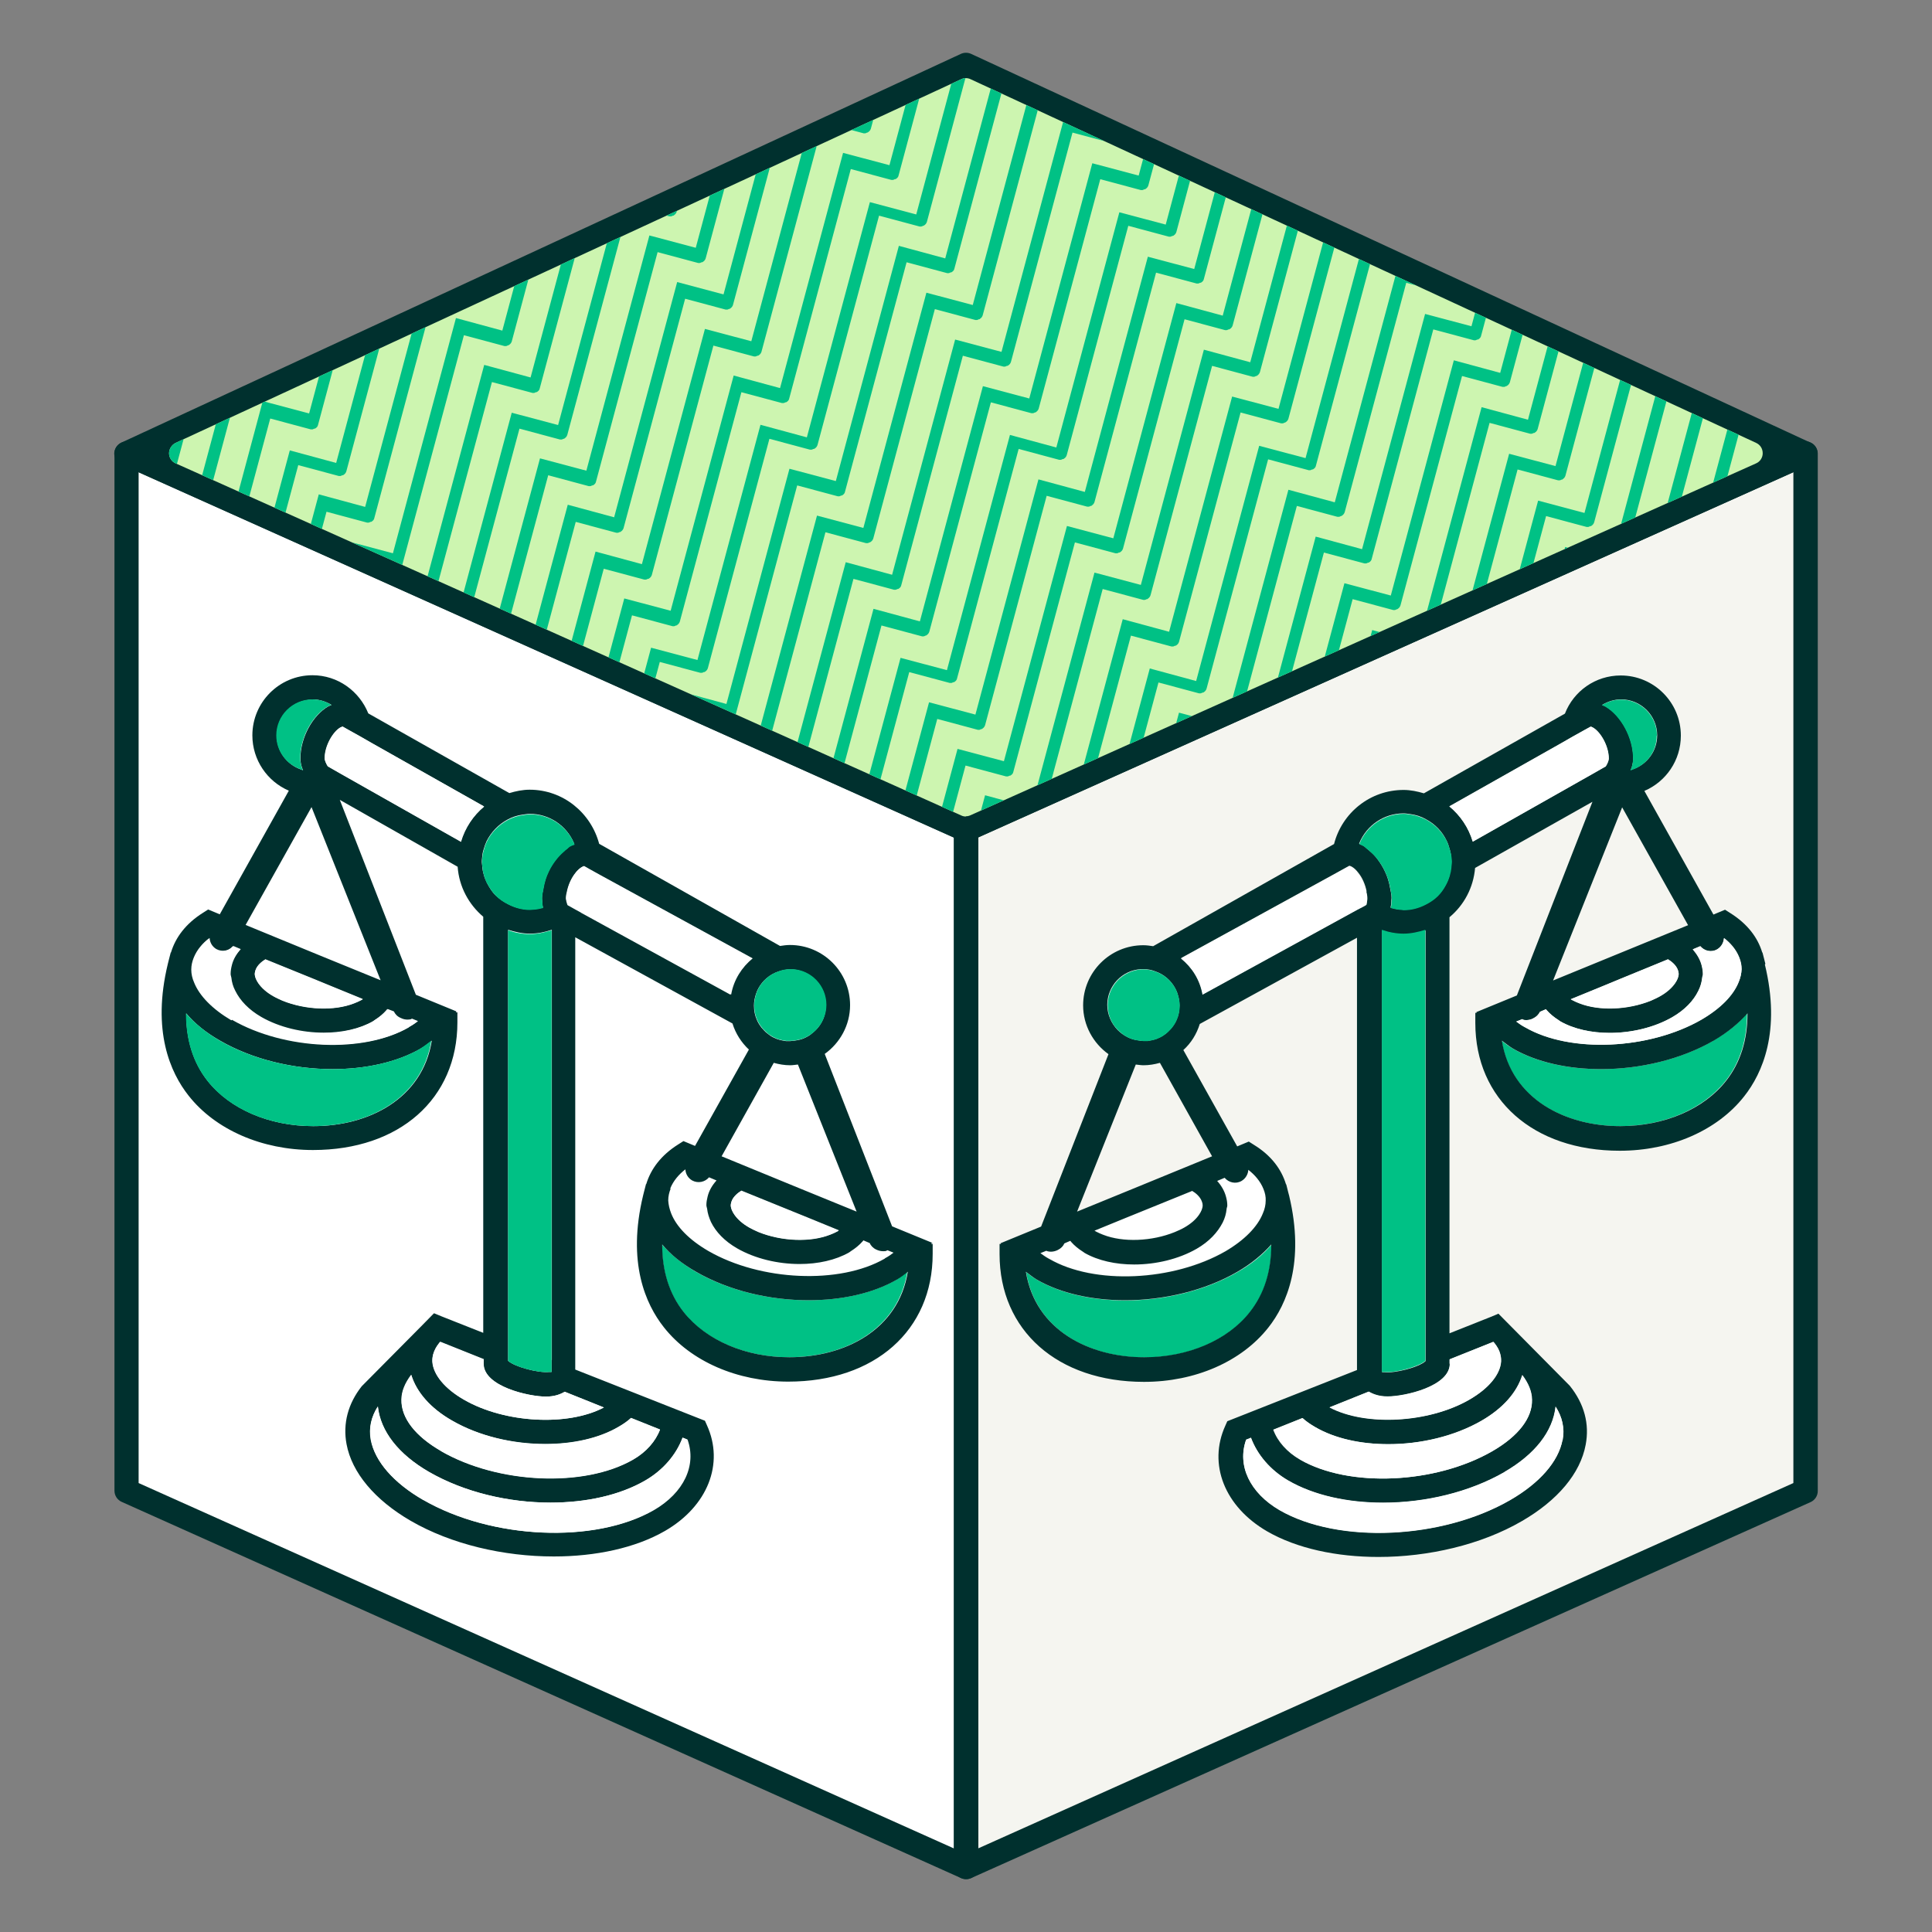 <?xml version="1.0" encoding="UTF-8"?>
<svg xmlns="http://www.w3.org/2000/svg" xmlns:xlink="http://www.w3.org/1999/xlink" id="Layer_1" viewBox="0 0 80 80">
  <rect x="0" y="0" width="80" height="80" fill="#808080" stroke="none"/>
  <defs>
    <style>
      .cls-1 {
        fill: none;
      }

      .cls-2 {
        fill: #cdf5b0;
      }

      .cls-3 {
        fill: #00c185;
      }

      .cls-4 {
        clip-path: url(#clippath-1);
      }

      .cls-5 {
        fill: #00302e;
      }

      .cls-6 {
        fill: #fff;
      }

      .cls-7 {
        fill: #f5f5f0;
      }

      .cls-8 {
        clip-path: url(#clippath);
      }
    </style>
    <clipPath id="clippath">
      <path class="cls-2" d="M-44.13,33.81c-.06,0-.13-.01-.19-.04l-32.53-14.57c-.17-.07-.28-.24-.28-.42,0-.18.11-.35.27-.43L-44.32,3.28c.12-.06.27-.06.39,0L-11.4,18.34c.17.08.27.24.27.43,0,.18-.11.35-.28.42l-32.53,14.57c-.06.03-.13.04-.19.04Z"></path>
    </clipPath>
    <clipPath id="clippath-1">
      <path class="cls-2" d="M40,33.81c-.06,0-.13-.01-.19-.04L7.28,19.19c-.17-.07-.28-.24-.28-.42,0-.18.11-.35.27-.43L39.8,3.28c.12-.06.27-.06.39,0l32.53,15.06c.17.08.27.24.27.43,0,.18-.11.35-.28.42l-32.53,14.57c-.06.03-.13.04-.19.04Z"></path>
    </clipPath>
  </defs>
  <g>
    <path class="cls-2" d="M-44.13,33.81c-.06,0-.13-.01-.19-.04l-32.53-14.57c-.17-.07-.28-.24-.28-.42,0-.18.11-.35.27-.43L-44.32,3.28c.12-.06.27-.06.39,0L-11.4,18.34c.17.08.27.24.27.43,0,.18-.11.35-.28.42l-32.53,14.57c-.06.03-.13.04-.19.04Z"></path>
    <g class="cls-8">
      <g>
        <path class="cls-3" d="M-36.36,92.72s.04,0,.06,0c.03,0,.05-.02.08-.03.02,0,.04,0,.06-.02.05-.03.09-.08.11-.14l2.55-9.5,1.68.45s.04,0,.06,0c.03,0,.05-.02.08-.03.02,0,.04,0,.06-.02.05-.03.09-.08.11-.14l2.55-9.5,1.68.45s.04,0,.06,0c.03,0,.05-.02.08-.03.02,0,.04,0,.06-.02.05-.03.09-.08.11-.14l2.55-9.5,1.68.45s.04,0,.06,0c.03,0,.05-.02.08-.03.02,0,.04,0,.06-.02.05-.03.09-.08.1-.14l2.55-9.5,1.68.45s.04,0,.06,0c.03,0,.05-.02.08-.03.02,0,.04,0,.06-.02.05-.03.09-.08.1-.14l2.55-9.5,1.68.45s.04,0,.06,0c.03,0,.05-.02.08-.03.02,0,.04,0,.06-.02.05-.03.09-.08.11-.14l2.55-9.5,1.68.45s.04,0,.06,0c.03,0,.05-.02.08-.03.02,0,.03,0,.05-.02.05-.03.09-.08.11-.14l2.55-9.5,1.68.45s.04,0,.06,0c.03,0,.05-.02.08-.03.02,0,.04,0,.05-.02.05-.03.09-.08.11-.14l2.55-9.5,1.68.45c.13.04.27-.04.31-.18.04-.13-.04-.27-.18-.31l-2.16-.58-2.61,9.74-1.92-.52-2.61,9.74-1.92-.51-2.61,9.74-1.92-.52-2.61,9.74-1.92-.51-2.61,9.74-1.92-.51-2.61,9.74-1.92-.52-2.61,9.74-1.92-.51-2.61,9.74-1.92-.52-2.67,9.99c-.04.13.04.27.18.31.02,0,.04,0,.06,0,.11,0,.21-.07.24-.19l2.55-9.5,1.68.45Z"></path>
        <path class="cls-3" d="M1.16,20.34l-2.16-.58-2.61,9.74-1.92-.51-2.61,9.74-1.92-.51-2.61,9.74-1.92-.52-2.61,9.74-1.92-.51-2.61,9.74-1.92-.52-2.61,9.74-1.92-.51-2.61,9.74-1.92-.52-2.61,9.74-1.92-.51-2.68,9.98c-.04.13.04.27.18.31.02,0,.04,0,.06,0,.11,0,.21-.07.24-.19l2.55-9.5,1.68.45s.04,0,.06,0c.03,0,.06-.02.08-.03.02,0,.04,0,.05-.02.05-.03.09-.08.11-.14l2.55-9.5,1.68.45s.04,0,.06,0c.03,0,.06-.02.08-.03.02,0,.04,0,.05-.02.05-.03.09-.08.11-.14l2.55-9.5,1.68.45s.04,0,.06,0c.03,0,.05-.02.08-.03.02,0,.04,0,.05-.02.05-.03.09-.08.11-.14l2.55-9.5,1.68.45s.04,0,.06,0c.03,0,.05-.02.08-.03.02,0,.04,0,.05-.02.05-.03.09-.08.11-.14l2.55-9.5,1.68.45s.04,0,.06,0c.03,0,.05-.02.08-.03.02,0,.04,0,.06-.02.05-.03.09-.08.11-.14l2.55-9.5,1.68.45s.04,0,.06,0c.03,0,.05-.02.08-.03.02,0,.04,0,.06-.02.05-.03.09-.08.11-.14l2.55-9.5,1.68.45s.04,0,.06,0c.03,0,.05-.02.08-.03.02,0,.04,0,.06-.02.05-.03.09-.08.1-.14l2.55-9.5,1.68.45s.04,0,.06,0c.03,0,.05-.02.08-.03.02,0,.04,0,.06-.02.05-.03.09-.08.1-.14L-.65,20.37l1.68.45c.13.04.27-.04.31-.18.04-.13-.04-.27-.18-.31Z"></path>
      </g>
    </g>
  </g>
  <g>
    <g>
      <polygon class="cls-6" points="40 77.51 5.24 61.94 5.24 18.98 40 34.55 40 77.51"></polygon>
      <polygon class="cls-7" points="40 77.31 74.76 61.74 74.76 18.78 40 34.35 40 77.31"></polygon>
      <path class="cls-5" d="M40,34.86c-.07,0-.14-.01-.2-.04L5.03,19.24c-.18-.08-.29-.26-.3-.45,0-.2.11-.37.29-.46L39.79,2.23c.13-.06.29-.06.42,0l34.76,16.1c.18.08.29.26.29.46,0,.2-.12.37-.3.45l-34.76,15.57c-.06.03-.13.04-.2.04Z"></path>
      <path class="cls-5" d="M40,77.81c-.07,0-.14-.01-.2-.04L5.04,62.19c-.18-.08-.3-.26-.3-.46V18.78c0-.17.09-.33.23-.42.14-.09.32-.11.48-.04l34.76,15.57c.18.08.3.26.3.46v42.96c0,.17-.09.33-.23.42-.08.05-.18.08-.27.08ZM5.74,61.41l33.76,15.13v-41.86L5.74,19.55v41.86Z"></path>
      <path class="cls-5" d="M40.5,34.68v41.86l33.76-15.13V19.55l-33.76,15.13ZM40,77.81c-.09,0-.19-.03-.27-.08-.14-.09-.23-.25-.23-.42v-42.96c0-.2.12-.38.3-.46l34.76-15.57c.15-.07.33-.06.48.04.14.09.23.25.23.42v42.96c0,.2-.12.38-.3.46l-34.76,15.57c-.07.03-.13.04-.2.04Z"></path>
      <g>
        <path class="cls-2" d="M40,33.81c-.06,0-.13-.01-.19-.04L7.28,19.19c-.17-.07-.28-.24-.28-.42,0-.18.11-.35.27-.43L39.8,3.28c.12-.06.27-.06.39,0l32.53,15.06c.17.08.27.24.27.43,0,.18-.11.35-.28.42l-32.53,14.57c-.06.03-.13.04-.19.04Z"></path>
        <g class="cls-4">
          <g>
            <path class="cls-3" d="M1.39,15.42s.04,0,.06,0c.03,0,.06-.02.08-.03.02,0,.03,0,.05-.02.05-.03.09-.08.11-.14l2.55-9.5,1.68.45s.04,0,.06,0c.03,0,.05-.02.08-.03.02,0,.04,0,.05-.02.05-.03.09-.08.11-.14l2.55-9.5,1.68.45s.04,0,.06,0c.03,0,.05-.02.08-.03.02,0,.04,0,.06-.02.05-.03.09-.08.11-.14l2.55-9.5,1.68.45s.04,0,.06,0c.03,0,.05-.02.08-.03.02,0,.04,0,.06-.02.05-.03.09-.08.1-.14l2.55-9.5,1.68.45s.04,0,.06,0c.03,0,.05-.02.08-.03.02,0,.04,0,.06-.02.05-.03.09-.08.11-.14l2.55-9.5,1.68.45s.04,0,.06,0c.03,0,.05-.02.08-.03.02,0,.04,0,.06-.02.05-.03.09-.08.11-.14l2.55-9.5,1.68.45s.04,0,.06,0c.03,0,.05-.02.08-.03.02,0,.04,0,.06-.02.05-.03.09-.08.11-.14l2.55-9.5,1.68.45s.04,0,.06,0c.03,0,.05-.02.08-.03.02,0,.04,0,.06-.02.05-.03.09-.08.1-.14l2.55-9.5,1.68.45c.14.04.27-.04.31-.18.04-.13-.04-.27-.18-.31l-2.16-.58-2.61,9.74-1.92-.51-2.61,9.74-1.92-.52-2.61,9.74-1.92-.51-2.61,9.74-1.92-.52-2.61,9.74-1.92-.51-2.61,9.74-1.92-.52-2.61,9.74-1.92-.51L1.27,14.88l-1.92-.51-2.67,9.98c-.04.13.04.27.18.31.02,0,.04,0,.06,0,.11,0,.21-.07.24-.19L-.29,14.97l1.68.45Z"></path>
            <path class="cls-3" d="M2.55,17.36s.04,0,.06,0c.03,0,.05-.02.08-.03.02,0,.04,0,.06-.02.05-.03.09-.08.1-.14l2.55-9.5,1.68.45s.04,0,.06,0c.03,0,.05-.02.08-.03.02,0,.04,0,.06-.02.05-.03.09-.08.11-.14L9.93-1.55l1.68.45s.04,0,.06,0c.03,0,.05-.02.08-.03.02,0,.04,0,.06-.02.05-.03.09-.08.11-.14l2.55-9.5,1.68.45s.04,0,.06,0c.03,0,.06-.02.08-.03.02,0,.03,0,.05-.02.05-.03.09-.08.11-.14l2.55-9.5,1.68.45s.04,0,.06,0c.03,0,.06-.02.08-.03.02,0,.03,0,.05-.02.05-.03.09-.08.11-.14l2.55-9.5,1.68.45s.04,0,.06,0c.03,0,.06-.02.08-.03.02,0,.04,0,.05-.02.05-.03.09-.08.11-.14l2.55-9.5,1.68.45s.04,0,.06,0c.03,0,.05-.02.08-.03.02,0,.04,0,.06-.02.05-.03.09-.08.1-.14l2.55-9.5,1.68.45s.04,0,.06,0c.03,0,.05-.02.08-.03.02,0,.04,0,.05-.02.05-.03.09-.08.11-.14l2.55-9.5,1.68.45c.13.04.27-.04.31-.18.04-.13-.04-.27-.18-.31l-2.16-.58-2.61,9.74-1.92-.52-2.61,9.74-1.92-.51-2.61,9.74-1.92-.52-2.61,9.74-1.92-.51-2.61,9.74-1.92-.51L11.49-1.65l-1.92-.52-2.61,9.74-1.92-.51-2.61,9.74-1.92-.52-2.67,9.99c-.04.13.04.27.18.31.02,0,.04,0,.06,0,.11,0,.21-.07.24-.19L.87,16.91l1.68.45Z"></path>
            <path class="cls-3" d="M3.7,19.29s.04,0,.06,0c.03,0,.05-.02.08-.03.02,0,.04,0,.05-.02.05-.03.09-.08.11-.14l2.55-9.5,1.68.45s.04,0,.06,0c.03,0,.05-.02.08-.03.02,0,.04,0,.05-.02.05-.03.09-.08.11-.14L11.09.38l1.68.45s.04,0,.06,0c.03,0,.05-.02.08-.03.02,0,.04,0,.06-.02.05-.03.09-.08.1-.14l2.55-9.5,1.68.45s.04,0,.06,0c.03,0,.05-.02.08-.03.02,0,.04,0,.06-.02.05-.03.09-.08.1-.14l2.55-9.5,1.68.45s.04,0,.06,0c.03,0,.05-.02.08-.03.02,0,.04,0,.06-.02.05-.03.09-.08.11-.14l2.55-9.5,1.68.45s.04,0,.06,0c.03,0,.05-.02.08-.03.02,0,.04,0,.06-.02.05-.03.09-.08.11-.14l2.55-9.5,1.68.45s.04,0,.06,0c.03,0,.05-.02.08-.03.02,0,.04,0,.06-.02.05-.03.09-.08.11-.14l2.55-9.5,1.68.45s.04,0,.06,0c.03,0,.05-.02.08-.03.02,0,.04,0,.06-.02.05-.03.09-.08.1-.14l2.55-9.5,1.68.45c.14.04.27-.04.31-.18.04-.13-.04-.27-.18-.31l-2.16-.58-2.61,9.74-1.92-.51-2.61,9.74-1.92-.51-2.61,9.74-1.92-.52-2.61,9.74-1.92-.51-2.61,9.74-1.92-.52L12.65.28l-1.92-.51-2.61,9.74-1.92-.51-2.61,9.74-1.92-.52-2.68,9.99c-.04.13.04.27.18.31.02,0,.04,0,.06,0,.11,0,.21-.07.24-.19l2.55-9.5,1.68.45Z"></path>
            <path class="cls-3" d="M4.86,21.22s.04,0,.06,0c.03,0,.05-.02.08-.03.02,0,.04,0,.06-.02.05-.03.09-.08.1-.14l2.55-9.5,1.68.45s.04,0,.06,0c.03,0,.05-.02.08-.03.02,0,.04,0,.06-.02.05-.03.09-.08.11-.14l2.55-9.5,1.68.45s.04,0,.06,0c.03,0,.05-.02.08-.03.02,0,.04,0,.06-.02.05-.03.09-.08.11-.14l2.55-9.5,1.68.45s.04,0,.06,0c.03,0,.05-.02.08-.03.02,0,.04,0,.06-.02.05-.03.09-.08.11-.14l2.55-9.5,1.68.45s.04,0,.06,0c.03,0,.05-.02.08-.03.02,0,.04,0,.05-.02.05-.03.09-.08.11-.14l2.55-9.5,1.68.45s.04,0,.06,0c.03,0,.05-.02.08-.03.02,0,.04,0,.06-.02.05-.03.09-.08.1-.14l2.55-9.5,1.68.45s.04,0,.06,0c.03,0,.05-.02.08-.03.02,0,.04,0,.05-.02.05-.03.09-.08.11-.14l2.55-9.5,1.68.45s.04,0,.06,0c.03,0,.05-.02.08-.03.02,0,.04,0,.05-.02.05-.03.09-.08.11-.14l2.55-9.5,1.68.45c.13.04.27-.04.31-.18.04-.13-.04-.27-.18-.31l-2.16-.58-2.61,9.74-1.92-.51-2.61,9.74-1.92-.52-2.61,9.74-1.92-.51-2.61,9.74-1.92-.51-2.61,9.74-1.92-.52-2.61,9.74-1.92-.51-2.61,9.74-1.92-.52-2.61,9.74-1.92-.51L.16,30.14c-.04.13.04.27.18.31.02,0,.04,0,.06,0,.11,0,.21-.07.24-.19l2.55-9.5,1.68.45Z"></path>
            <path class="cls-3" d="M6.02,23.15s.04,0,.06,0c.03,0,.05-.02.08-.03.02,0,.04,0,.05-.02.05-.03.09-.08.11-.14l2.55-9.5,1.68.45s.04,0,.06,0c.03,0,.05-.02.08-.03.02,0,.04,0,.05-.02.05-.03.09-.08.11-.14l2.55-9.5,1.68.45s.04,0,.06,0c.03,0,.05-.02.08-.03.02,0,.04,0,.06-.02.05-.03.09-.08.11-.14l2.55-9.5,1.68.45s.04,0,.06,0c.03,0,.05-.02.08-.03.02,0,.04,0,.06-.02.05-.03.09-.08.1-.14l2.55-9.5,1.68.45s.04,0,.06,0c.03,0,.05-.02.08-.03.02,0,.04,0,.06-.02.05-.03.09-.08.11-.14l2.55-9.5,1.68.45s.04,0,.06,0c.03,0,.05-.02.08-.03.02,0,.04,0,.06-.02.05-.03.09-.08.11-.14l2.55-9.5,1.68.45s.04,0,.06,0c.03,0,.05-.02.08-.03.02,0,.04,0,.06-.02.05-.03.09-.08.1-.14l2.55-9.5,1.68.45s.04,0,.06,0c.03,0,.05-.02.08-.03.02,0,.04,0,.06-.02.05-.03.09-.08.1-.14l2.55-9.5,1.68.45c.14.04.27-.04.31-.18.04-.13-.04-.27-.18-.31l-2.16-.58-2.61,9.74-1.92-.51-2.61,9.74-1.92-.52-2.61,9.74-1.92-.51-2.61,9.74-1.92-.52-2.61,9.74-1.92-.51-2.61,9.74-1.92-.51-2.61,9.74-1.92-.52-2.61,9.74-1.92-.51-2.67,9.98c-.04.13.04.27.18.31.02,0,.04,0,.06,0,.11,0,.21-.07.24-.19l2.55-9.5,1.68.45Z"></path>
            <path class="cls-3" d="M7.18,25.09s.04,0,.06,0c.03,0,.05-.02.08-.03.02,0,.04,0,.06-.02.05-.03.09-.08.1-.14l2.55-9.5,1.68.45s.04,0,.06,0c.03,0,.05-.02.08-.03.02,0,.04,0,.06-.02.05-.03.09-.08.11-.14l2.55-9.5,1.68.45s.04,0,.06,0c.03,0,.05-.02.08-.03.02,0,.04,0,.06-.02.05-.03.09-.08.11-.14l2.55-9.5,1.68.45s.04,0,.06,0c.03,0,.06-.02.08-.03.02,0,.03,0,.05-.02.05-.03.09-.08.11-.14l2.55-9.5,1.68.45s.04,0,.06,0c.03,0,.06-.02.08-.03.02,0,.04,0,.05-.02.05-.03.09-.08.11-.14l2.55-9.5,1.68.45s.04,0,.06,0c.03,0,.05-.02.08-.03.02,0,.04,0,.06-.02.05-.03.09-.08.1-.14l2.55-9.5,1.68.45s.04,0,.06,0c.03,0,.05-.02.08-.03.02,0,.04,0,.05-.02.05-.03.09-.08.11-.14l2.55-9.5,1.68.45s.04,0,.06,0c.03,0,.05-.02.08-.03.02,0,.04,0,.06-.02.05-.03.09-.08.11-.14l2.55-9.5,1.68.45c.13.04.27-.04.31-.18.04-.13-.04-.27-.18-.31l-2.16-.58-2.61,9.74-1.92-.52-2.61,9.74-1.92-.51-2.61,9.74-1.92-.51-2.61,9.74-1.92-.52-2.61,9.74-1.92-.51-2.61,9.74-1.92-.52-2.61,9.74-1.92-.51-2.61,9.74-1.92-.52-2.67,9.99c-.04.13.04.27.18.31.02,0,.04,0,.06,0,.11,0,.21-.07.24-.19l2.55-9.5,1.68.45Z"></path>
            <path class="cls-3" d="M8.34,27.02s.04,0,.06,0c.03,0,.05-.02.08-.03.02,0,.04,0,.05-.02.05-.03.09-.08.11-.14l2.55-9.5,1.68.45s.04,0,.06,0c.03,0,.05-.02.08-.03.02,0,.04,0,.06-.02.05-.03.09-.08.1-.14l2.55-9.5,1.68.45s.04,0,.06,0c.03,0,.05-.02.08-.03.02,0,.04,0,.06-.02.05-.03.09-.08.1-.14l2.55-9.5,1.68.45s.04,0,.06,0c.03,0,.05-.02.08-.03.02,0,.04,0,.06-.02.05-.03.09-.08.11-.14l2.55-9.5,1.68.45s.04,0,.06,0c.03,0,.05-.02.08-.03.02,0,.04,0,.06-.02.05-.03.09-.08.11-.14l2.55-9.5,1.68.45s.04,0,.06,0c.03,0,.05-.02.08-.03.02,0,.04,0,.06-.02.05-.03.09-.08.11-.14l2.55-9.5,1.68.45s.04,0,.06,0c.03,0,.05-.02.08-.03.02,0,.04,0,.06-.02.05-.03.09-.08.11-.14l2.55-9.5,1.68.45s.04,0,.06,0c.03,0,.05-.02.08-.03.02,0,.04,0,.06-.02.05-.03.09-.08.1-.14l2.55-9.5,1.68.45c.14.04.27-.04.31-.18.04-.13-.04-.27-.18-.31l-2.16-.58-2.61,9.74-1.92-.52-2.61,9.74-1.92-.51-2.61,9.74-1.92-.52-2.61,9.74-1.92-.51-2.61,9.74-1.92-.52-2.61,9.74-1.92-.51-2.61,9.74-1.92-.51-2.61,9.74-1.92-.52-2.68,9.99c-.04.13.04.27.18.31.02,0,.04,0,.06,0,.11,0,.21-.07.24-.19l2.55-9.5,1.68.45Z"></path>
            <path class="cls-3" d="M9.5,28.95s.04,0,.06,0c.03,0,.05-.02.08-.03.02,0,.04,0,.06-.02.05-.03.09-.08.1-.14l2.55-9.5,1.68.45s.04,0,.06,0c.03,0,.05-.02.08-.03.02,0,.04,0,.06-.02.05-.03.09-.08.11-.14l2.55-9.5,1.68.45s.04,0,.06,0c.03,0,.05-.02.08-.03.02,0,.04,0,.05-.02.05-.03.09-.08.11-.14L21.41.81l1.68.45s.04,0,.06,0c.03,0,.05-.02.08-.03.02,0,.04,0,.05-.02.05-.03.09-.08.11-.14l2.55-9.5,1.68.45s.04,0,.06,0c.03,0,.05-.02.08-.03.02,0,.04,0,.06-.02.05-.03.09-.08.1-.14l2.55-9.5,1.68.45s.04,0,.06,0c.03,0,.05-.02.08-.03.02,0,.04,0,.06-.02.05-.03.09-.08.1-.14l2.55-9.5,1.68.45s.04,0,.06,0c.03,0,.05-.02.08-.03.02,0,.04,0,.06-.02.05-.03.09-.08.11-.14l2.55-9.5,1.68.45s.04,0,.06,0c.03,0,.05-.02.08-.03.02,0,.04,0,.06-.02.05-.03.09-.08.11-.14l2.55-9.5,1.68.45c.13.04.27-.04.31-.18.04-.13-.04-.27-.18-.31l-2.16-.58-2.61,9.74-1.92-.51-2.61,9.74-1.92-.52-2.61,9.74-1.92-.51-2.61,9.74-1.92-.51L22.98.72l-1.92-.52-2.61,9.74-1.92-.51-2.61,9.74-1.92-.52-2.61,9.74-1.92-.51-2.67,9.98c-.04.13.04.27.18.31.02,0,.04,0,.06,0,.11,0,.21-.07.24-.19l2.55-9.5,1.68.45Z"></path>
            <path class="cls-3" d="M10.66,30.88s.04,0,.06,0c.03,0,.05-.02.08-.03.02,0,.04,0,.06-.02.05-.03.09-.08.11-.14l2.55-9.5,1.68.45s.04,0,.06,0c.03,0,.05-.02.08-.03.02,0,.04,0,.06-.02.05-.03.09-.08.1-.14l2.55-9.5,1.68.45s.04,0,.06,0c.03,0,.05-.02.08-.03.02,0,.04,0,.06-.02.05-.03.09-.08.1-.14l2.55-9.5,1.68.45s.04,0,.06,0c.03,0,.05-.02.08-.03.02,0,.04,0,.06-.02.05-.03.09-.08.11-.14l2.55-9.5,1.68.45s.04,0,.06,0c.03,0,.05-.02.08-.03.02,0,.04,0,.06-.02.05-.03.09-.08.11-.14l2.55-9.5,1.68.45s.04,0,.06,0c.03,0,.05-.02.08-.03.02,0,.04,0,.06-.02.05-.03.09-.08.11-.14l2.55-9.5,1.68.45s.04,0,.06,0c.03,0,.05-.02.08-.03.02,0,.04,0,.06-.02.05-.03.09-.08.1-.14l2.55-9.5,1.68.45s.04,0,.06,0c.03,0,.05-.02.08-.03.02,0,.04,0,.05-.02.05-.03.09-.08.11-.14l2.55-9.5,1.68.45c.13.04.27-.04.31-.18.04-.13-.04-.27-.18-.31l-2.16-.58-2.61,9.74-1.92-.51-2.61,9.74-1.92-.52-2.61,9.74-1.92-.51-2.61,9.74-1.92-.52-2.61,9.74-1.92-.51-2.61,9.74-1.92-.51-2.61,9.74-1.92-.52-2.61,9.74-1.92-.51-2.67,9.98c-.04.13.04.27.18.31.02,0,.04,0,.06,0,.11,0,.21-.07.24-.19l2.55-9.5,1.68.45Z"></path>
            <path class="cls-3" d="M11.82,32.81s.04,0,.06,0c.03,0,.05-.02.08-.03.02,0,.04,0,.06-.02.05-.03.09-.08.11-.14l2.55-9.5,1.68.45s.04,0,.06,0c.03,0,.06-.02.08-.03.02,0,.03,0,.05-.02.05-.03.09-.08.11-.14l2.55-9.5,1.68.45s.04,0,.06,0c.03,0,.06-.02.08-.03.02,0,.03,0,.05-.02.05-.03.09-.08.11-.14l2.55-9.5,1.68.45s.04,0,.06,0c.03,0,.05-.02.08-.03.02,0,.04,0,.05-.02.05-.03.09-.08.11-.14l2.55-9.5,1.68.45s.04,0,.06,0c.03,0,.05-.02.08-.03.02,0,.04,0,.06-.02.05-.03.09-.08.1-.14l2.55-9.5,1.68.45s.04,0,.06,0c.03,0,.05-.02.08-.03.02,0,.04,0,.06-.02.05-.03.09-.08.1-.14l2.55-9.5,1.68.45s.04,0,.06,0c.03,0,.05-.02.08-.03.02,0,.04,0,.06-.02.05-.03.09-.08.11-.14l2.55-9.5,1.68.45s.04,0,.06,0c.03,0,.05-.02.08-.03.02,0,.04,0,.06-.02.05-.03.09-.08.11-.14l2.55-9.5,1.68.45c.13.04.27-.04.31-.18.04-.13-.04-.27-.18-.31l-2.16-.58-2.61,9.74-1.92-.52-2.61,9.74-1.92-.51-2.61,9.74-1.92-.51-2.61,9.74-1.92-.52-2.61,9.74-1.92-.51-2.61,9.74-1.92-.52-2.61,9.74-1.92-.51-2.61,9.74-1.92-.51-2.67,9.98c-.04.13.04.27.18.31.02,0,.04,0,.06,0,.11,0,.21-.07.24-.19l2.55-9.5,1.68.45Z"></path>
            <path class="cls-3" d="M12.98,34.75s.04,0,.06,0c.03,0,.05-.02.08-.03.02,0,.04,0,.06-.02.05-.03.09-.08.11-.14l2.55-9.5,1.68.45s.04,0,.06,0c.03,0,.05-.02.08-.03.02,0,.04,0,.06-.02.05-.03.09-.08.1-.14l2.55-9.5,1.68.45s.04,0,.06,0c.03,0,.05-.02.08-.03.02,0,.04,0,.06-.02.05-.03.09-.08.1-.14l2.55-9.5,1.68.45s.04,0,.06,0c.03,0,.05-.02.08-.03.02,0,.04,0,.06-.02.05-.03.09-.08.11-.14l2.55-9.5,1.68.45s.04,0,.06,0c.03,0,.05-.02.08-.03.02,0,.04,0,.06-.02.05-.03.09-.08.11-.14l2.55-9.5,1.68.45s.04,0,.06,0c.03,0,.05-.02.08-.03.02,0,.04,0,.06-.02.05-.03.09-.08.11-.14l2.55-9.5,1.68.45s.04,0,.06,0c.03,0,.06-.02.08-.03.02,0,.03,0,.05-.02.05-.03.09-.08.11-.14l2.55-9.5,1.68.45s.04,0,.06,0c.03,0,.06-.02.08-.03.02,0,.03,0,.05-.02.05-.03.09-.08.11-.14l2.55-9.5,1.68.45c.13.04.27-.04.31-.18.04-.13-.04-.27-.18-.31l-2.16-.58-2.61,9.74-1.92-.52-2.61,9.74-1.92-.51-2.61,9.74-1.92-.52-2.61,9.74-1.92-.51-2.61,9.74-1.92-.51-2.61,9.74-1.92-.52-2.61,9.74-1.92-.51-2.61,9.74-1.92-.52-2.68,9.99c-.04.13.04.27.18.31.02,0,.04,0,.06,0,.11,0,.21-.07.24-.19l2.55-9.5,1.68.45Z"></path>
            <path class="cls-3" d="M14.14,36.68s.04,0,.06,0c.03,0,.05-.02.08-.03.02,0,.04,0,.05-.02.05-.03.09-.08.1-.14l2.55-9.5,1.68.45s.04,0,.06,0c.03,0,.05-.02.08-.03.02,0,.04,0,.05-.02.05-.03.09-.08.11-.14l2.55-9.5,1.68.45s.04,0,.06,0c.03,0,.05-.02.08-.03.02,0,.04,0,.05-.02.05-.03.09-.08.11-.14l2.55-9.5,1.68.45s.04,0,.06,0c.03,0,.05-.02.08-.03.02,0,.04,0,.05-.02.05-.03.09-.08.11-.14L30.58-.69l1.68.45s.04,0,.06,0c.03,0,.05-.02.08-.03.02,0,.04,0,.06-.02.05-.03.09-.08.1-.14l2.55-9.5,1.68.45s.04,0,.06,0c.03,0,.05-.02.08-.03.02,0,.04,0,.05-.02.05-.03.09-.08.11-.14l2.55-9.5,1.68.45s.04,0,.06,0c.03,0,.05-.02.08-.03.02,0,.04,0,.06-.02.05-.03.09-.08.11-.14l2.55-9.5,1.68.45s.04,0,.06,0c.03,0,.05-.02.08-.03.02,0,.04,0,.06-.02.05-.03.09-.08.11-.14l2.55-9.5,1.68.45c.13.04.27-.04.31-.18.04-.13-.04-.27-.18-.31l-2.16-.58-2.61,9.74-1.92-.51-2.61,9.74-1.92-.51-2.61,9.74-1.92-.52-2.61,9.74-1.92-.51-2.61,9.74-1.92-.52-2.61,9.74-1.92-.51-2.61,9.74-1.92-.52-2.61,9.74-1.92-.51-2.67,9.98c-.04.13.04.27.18.31.02,0,.04,0,.06,0,.11,0,.21-.07.24-.19l2.55-9.5,1.68.45Z"></path>
            <path class="cls-3" d="M15.3,38.61s.04,0,.06,0c.03,0,.05-.02.08-.03.02,0,.04,0,.06-.02.05-.03.09-.08.11-.14l2.55-9.5,1.68.45s.04,0,.06,0c.03,0,.05-.02.08-.03.02,0,.04,0,.06-.02.05-.03.09-.08.11-.14l2.55-9.5,1.68.45s.04,0,.06,0c.03,0,.05-.02.08-.03.02,0,.04,0,.06-.02.05-.03.09-.08.1-.14l2.55-9.5,1.68.45s.04,0,.06,0c.03,0,.05-.02.08-.03.02,0,.04,0,.06-.02.05-.03.09-.08.11-.14l2.55-9.5,1.68.45s.04,0,.06,0c.03,0,.05-.02.08-.03.02,0,.04,0,.06-.02.05-.03.09-.08.11-.14l2.55-9.5,1.68.45s.04,0,.06,0c.03,0,.06-.02.08-.03.02,0,.03,0,.05-.02.05-.03.09-.08.11-.14l2.55-9.5,1.68.45s.04,0,.06,0c.03,0,.06-.02.08-.03.02,0,.03,0,.05-.02.05-.03.09-.08.11-.14l2.55-9.5,1.68.45s.04,0,.06,0c.03,0,.05-.02.08-.03.02,0,.04,0,.05-.02.05-.03.09-.08.1-.14l2.55-9.5,1.68.45c.13.04.27-.04.31-.18.04-.13-.04-.27-.18-.31l-2.16-.58-2.61,9.74-1.92-.51-2.61,9.74-1.92-.52-2.61,9.74-1.92-.51-2.61,9.74-1.92-.52-2.61,9.74-1.92-.51-2.61,9.74-1.92-.51-2.61,9.74-1.92-.52-2.61,9.74-1.92-.51-2.67,9.98c-.04.13.04.27.18.31.02,0,.04,0,.06,0,.11,0,.21-.07.24-.19l2.55-9.5,1.68.45Z"></path>
            <path class="cls-3" d="M16.46,40.54s.04,0,.06,0c.03,0,.06-.02.08-.03.02,0,.03,0,.05-.02.05-.03.09-.08.11-.14l2.55-9.5,1.68.45s.04,0,.06,0c.03,0,.05-.02.08-.03.02,0,.04,0,.05-.02.05-.03.09-.08.11-.14l2.55-9.5,1.68.45s.04,0,.06,0c.03,0,.05-.02.08-.03.02,0,.04,0,.05-.02.05-.03.09-.08.11-.14l2.55-9.5,1.68.45s.04,0,.06,0c.03,0,.05-.02.08-.03.02,0,.04,0,.05-.02.05-.03.09-.08.11-.14l2.55-9.5,1.68.45s.04,0,.06,0c.03,0,.05-.02.08-.03.02,0,.04,0,.06-.02.05-.03.09-.08.1-.14l2.55-9.5,1.68.45s.04,0,.06,0c.03,0,.05-.02.08-.03.02,0,.04,0,.05-.02.05-.03.09-.08.11-.14l2.55-9.5,1.68.45s.04,0,.06,0c.03,0,.05-.02.08-.03.02,0,.04,0,.06-.02.05-.03.09-.08.11-.14l2.55-9.5,1.68.45s.04,0,.06,0c.03,0,.05-.02.08-.03.02,0,.04,0,.06-.02.05-.03.09-.08.11-.14l2.55-9.5,1.68.45c.13.04.27-.04.31-.18.04-.13-.04-.27-.18-.31l-2.16-.58-2.61,9.74-1.92-.52-2.61,9.74-1.92-.51-2.61,9.74-1.92-.51-2.61,9.74-1.92-.52-2.61,9.74-1.92-.51-2.61,9.74-1.92-.52-2.61,9.74-1.92-.51-2.61,9.74-1.92-.51-2.67,9.98c-.04.13.04.27.18.31.02,0,.04,0,.06,0,.11,0,.21-.07.24-.19l2.55-9.5,1.68.45Z"></path>
            <path class="cls-3" d="M17.62,42.48s.04,0,.06,0c.03,0,.05-.02.08-.03.02,0,.04,0,.06-.02.05-.03.09-.08.1-.14l2.55-9.5,1.68.45s.04,0,.06,0c.03,0,.05-.02.08-.03.02,0,.04,0,.06-.02.05-.03.09-.08.1-.14l2.55-9.5,1.68.45s.04,0,.06,0c.03,0,.05-.02.08-.03.02,0,.04,0,.06-.02.05-.03.09-.08.11-.14l2.55-9.5,1.68.45s.04,0,.06,0c.03,0,.05-.02.08-.03.02,0,.04,0,.06-.02.05-.03.09-.08.11-.14l2.55-9.5,1.68.45s.04,0,.06,0c.03,0,.06-.02.08-.03.02,0,.03,0,.05-.02.05-.03.09-.08.11-.14l2.55-9.5,1.68.45s.04,0,.06,0c.03,0,.06-.02.08-.03.02,0,.03,0,.05-.02.05-.03.09-.08.11-.14l2.55-9.5,1.68.45s.04,0,.06,0c.03,0,.05-.02.08-.03.02,0,.04,0,.05-.02.05-.03.09-.08.11-.14l2.55-9.5,1.68.45s.04,0,.06,0c.03,0,.05-.02.08-.03.02,0,.04,0,.05-.02.05-.03.09-.08.1-.14l2.55-9.5,1.68.45c.13.04.27-.04.31-.18.04-.13-.04-.27-.18-.31l-2.16-.58-2.61,9.74-1.92-.52-2.61,9.74-1.92-.51-2.61,9.74-1.92-.52-2.61,9.74-1.92-.51-2.61,9.74-1.92-.51-2.61,9.74-1.92-.52-2.61,9.74-1.92-.51-2.61,9.74-1.92-.52-2.68,9.99c-.04.13.04.27.18.31.02,0,.04,0,.06,0,.11,0,.21-.07.24-.19l2.55-9.5,1.68.45Z"></path>
            <path class="cls-3" d="M18.78,44.41s.04,0,.06,0c.03,0,.06-.02.09-.03.02,0,.03,0,.05-.02.05-.03.09-.08.11-.14l2.55-9.5,1.68.45s.04,0,.06,0c.03,0,.05-.02.08-.03.02,0,.04,0,.05-.02.05-.03.09-.08.11-.14l2.55-9.5,1.68.45s.04,0,.06,0c.03,0,.05-.02.08-.03.02,0,.04,0,.05-.02.05-.03.09-.08.11-.14l2.55-9.5,1.68.45s.04,0,.06,0c.03,0,.05-.02.08-.03.02,0,.04,0,.06-.02.05-.03.09-.08.1-.14l2.55-9.5,1.68.45s.04,0,.06,0c.03,0,.05-.02.08-.03.02,0,.04,0,.06-.02.05-.03.09-.08.1-.14l2.55-9.5,1.68.45s.04,0,.06,0c.03,0,.05-.02.08-.03.02,0,.04,0,.06-.02.05-.03.09-.08.11-.14l2.55-9.5,1.68.45s.04,0,.06,0c.03,0,.05-.02.08-.03.02,0,.04,0,.06-.02.05-.03.09-.08.11-.14l2.55-9.5,1.68.45s.04,0,.06,0c.03,0,.05-.02.08-.03.02,0,.04,0,.06-.02.05-.03.09-.08.11-.14l2.55-9.5,1.68.45c.13.04.27-.04.31-.18.04-.13-.04-.27-.18-.31l-2.16-.58-2.61,9.74-1.92-.51-2.61,9.74-1.92-.51-2.61,9.74-1.92-.52-2.61,9.74-1.92-.51-2.61,9.74-1.92-.52-2.61,9.74-1.92-.51-2.61,9.74-1.92-.51-2.61,9.74-1.92-.52-2.67,9.99c-.04.13.04.27.18.31.02,0,.04,0,.06,0,.11,0,.21-.07.24-.19l2.55-9.5,1.68.45Z"></path>
            <path class="cls-3" d="M19.94,46.34s.04,0,.06,0c.03,0,.05-.02.08-.03.02,0,.04,0,.06-.02.05-.03.09-.08.1-.14l2.55-9.5,1.68.45s.04,0,.06,0c.03,0,.05-.02.08-.03.02,0,.04,0,.06-.02.05-.03.09-.08.1-.14l2.55-9.5,1.68.45s.04,0,.06,0c.03,0,.05-.02.08-.03.02,0,.04,0,.06-.02.05-.03.09-.08.11-.14l2.55-9.5,1.68.45s.04,0,.06,0c.03,0,.05-.02.08-.03.02,0,.04,0,.06-.02.05-.03.09-.08.11-.14l2.55-9.5,1.68.45s.04,0,.06,0c.03,0,.06-.02.08-.03.02,0,.03,0,.05-.02.05-.03.09-.08.11-.14L40.91-.25l1.68.45s.04,0,.06,0c.03,0,.05-.02.08-.03.02,0,.04,0,.05-.02.05-.03.09-.08.11-.14l2.55-9.5,1.68.45s.04,0,.06,0c.03,0,.05-.02.08-.03.02,0,.04,0,.05-.02.05-.03.09-.08.11-.14l2.55-9.5,1.68.45s.04,0,.06,0c.03,0,.05-.02.08-.03.02,0,.04,0,.05-.02.05-.03.09-.08.11-.14l2.55-9.5,1.68.45c.13.04.27-.04.31-.18.04-.13-.04-.27-.18-.31l-2.16-.58-2.61,9.74-1.92-.51-2.61,9.74-1.92-.52L42.47-.35l-1.92-.51-2.61,9.74-1.92-.51-2.61,9.74-1.92-.52-2.61,9.74-1.92-.51-2.61,9.74-1.92-.52-2.61,9.74-1.92-.51-2.67,9.98c-.04.13.04.27.18.31.02,0,.04,0,.06,0,.11,0,.21-.07.24-.19l2.55-9.5,1.68.45Z"></path>
            <path class="cls-3" d="M21.1,48.27s.04,0,.06,0c.03,0,.05-.02.08-.03.02,0,.04,0,.05-.02.05-.03.09-.08.11-.14l2.55-9.5,1.68.45s.04,0,.06,0c.03,0,.05-.02.08-.03.02,0,.04,0,.05-.02.05-.03.09-.08.11-.14l2.55-9.5,1.68.45s.04,0,.06,0c.03,0,.05-.02.08-.03.02,0,.04,0,.05-.02.05-.03.09-.08.11-.14l2.55-9.5,1.68.45s.04,0,.06,0c.03,0,.05-.02.08-.03.02,0,.04,0,.06-.02.05-.03.09-.08.1-.14l2.55-9.5,1.68.45s.04,0,.06,0c.03,0,.05-.02.08-.03.02,0,.04,0,.06-.02.05-.03.09-.08.1-.14l2.55-9.5,1.68.45s.04,0,.06,0c.03,0,.05-.02.08-.03.02,0,.04,0,.06-.02.05-.03.09-.08.11-.14l2.55-9.5,1.68.45s.04,0,.06,0c.03,0,.05-.02.08-.03.02,0,.04,0,.06-.02.05-.03.09-.08.11-.14l2.55-9.5,1.68.45s.04,0,.06,0c.03,0,.05-.02.08-.03.02,0,.04,0,.06-.02.05-.03.09-.08.11-.14l2.55-9.5,1.68.45c.13.04.27-.04.31-.18.04-.13-.04-.27-.18-.31l-2.16-.58-2.61,9.74-1.92-.51-2.61,9.74-1.92-.52-2.61,9.74-1.92-.51-2.61,9.74-1.92-.52-2.61,9.74-1.92-.51-2.61,9.74-1.92-.52-2.61,9.74-1.92-.51-2.61,9.74-1.92-.51-2.68,9.98c-.04.13.04.27.18.31.02,0,.04,0,.06,0,.11,0,.21-.07.24-.19l2.55-9.5,1.68.45Z"></path>
            <path class="cls-3" d="M22.26,50.21s.04,0,.06,0c.03,0,.05-.02.08-.03.02,0,.04,0,.06-.02.05-.03.09-.08.1-.14l2.55-9.5,1.68.45s.04,0,.06,0c.03,0,.05-.02.08-.03.02,0,.04,0,.06-.02.05-.03.09-.08.1-.14l2.55-9.5,1.68.45s.04,0,.06,0c.03,0,.05-.02.08-.03.02,0,.04,0,.06-.02.05-.03.09-.08.11-.14l2.55-9.5,1.68.45s.04,0,.06,0c.03,0,.06-.02.08-.03.02,0,.03,0,.05-.02.05-.03.09-.08.11-.14l2.55-9.5,1.68.45s.04,0,.06,0c.03,0,.05-.02.08-.03.02,0,.04,0,.05-.02.05-.03.09-.08.11-.14l2.55-9.5,1.68.45s.04,0,.06,0c.03,0,.05-.02.08-.03.02,0,.04,0,.05-.02.05-.03.09-.08.11-.14l2.55-9.5,1.68.45s.04,0,.06,0c.03,0,.05-.02.08-.03.02,0,.04,0,.06-.02.05-.03.09-.08.1-.14l2.55-9.5,1.68.45s.04,0,.06,0c.03,0,.05-.02.08-.03.02,0,.04,0,.05-.02.05-.03.09-.08.11-.14l2.55-9.5,1.68.45c.13.04.27-.04.31-.18.04-.13-.04-.27-.18-.31l-2.16-.58-2.61,9.74-1.92-.52-2.61,9.74-1.92-.51-2.61,9.74-1.92-.52-2.61,9.74-1.92-.51-2.61,9.74-1.92-.51-2.61,9.74-1.92-.52-2.61,9.74-1.92-.51-2.61,9.74-1.92-.52-2.68,9.99c-.04.13.04.27.18.31.02,0,.04,0,.06,0,.11,0,.21-.07.24-.19l2.55-9.5,1.68.45Z"></path>
            <path class="cls-3" d="M23.42,52.14s.04,0,.06,0c.03,0,.05-.02.08-.03.02,0,.04,0,.05-.02.05-.03.09-.08.11-.14l2.55-9.5,1.68.45s.04,0,.06,0c.03,0,.05-.02.08-.03.02,0,.04,0,.05-.02.05-.03.09-.08.11-.14l2.55-9.5,1.68.45s.04,0,.06,0c.03,0,.05-.02.08-.03.02,0,.04,0,.06-.02.05-.03.09-.08.11-.14l2.55-9.5,1.68.45s.04,0,.06,0c.03,0,.05-.02.08-.03.02,0,.04,0,.06-.02.05-.03.09-.08.1-.14l2.55-9.5,1.68.45s.04,0,.06,0c.03,0,.05-.02.08-.03.02,0,.04,0,.06-.02.05-.03.09-.08.11-.14l2.55-9.5,1.68.45s.04,0,.06,0c.03,0,.05-.02.08-.03.02,0,.04,0,.06-.02.05-.03.09-.08.11-.14l2.55-9.5,1.68.45s.04,0,.06,0c.03,0,.05-.02.08-.03.02,0,.04,0,.06-.02.05-.03.09-.08.11-.14l2.55-9.5,1.68.45s.04,0,.06,0c.03,0,.06-.02.08-.03.02,0,.03,0,.05-.02.05-.03.09-.08.11-.14l2.55-9.5,1.68.45c.14.04.27-.04.31-.18.04-.13-.04-.27-.18-.31l-2.16-.58-2.61,9.74-1.92-.51-2.61,9.74-1.92-.51-2.61,9.74-1.92-.52-2.61,9.74-1.92-.51-2.61,9.74-1.92-.52-2.61,9.74-1.92-.51-2.61,9.74-1.92-.51-2.61,9.74-1.92-.52-2.67,9.99c-.04.13.04.27.18.31.02,0,.04,0,.06,0,.11,0,.21-.07.24-.19l2.55-9.5,1.68.45Z"></path>
            <path class="cls-3" d="M24.58,54.07s.04,0,.06,0c.03,0,.05-.02.08-.03.02,0,.04,0,.06-.02.05-.03.09-.08.11-.14l2.55-9.5,1.68.45s.04,0,.06,0c.03,0,.05-.02.08-.03.02,0,.04,0,.06-.02.05-.03.09-.08.1-.14l2.55-9.5,1.68.45s.04,0,.06,0c.03,0,.06-.02.08-.03.02,0,.03,0,.05-.02.05-.03.09-.08.11-.14l2.55-9.5,1.68.45s.04,0,.06,0c.03,0,.06-.02.08-.03.02,0,.03,0,.05-.02.05-.03.09-.08.11-.14l2.55-9.5,1.68.45s.04,0,.06,0c.03,0,.05-.02.08-.03.02,0,.04,0,.05-.02.05-.03.09-.08.11-.14l2.55-9.5,1.68.45s.04,0,.06,0c.03,0,.05-.02.08-.03.02,0,.04,0,.06-.02.05-.03.09-.08.11-.14l2.55-9.5,1.68.45s.04,0,.06,0c.03,0,.05-.02.08-.03.02,0,.04,0,.06-.02.05-.03.09-.08.1-.14l2.55-9.5,1.68.45s.04,0,.06,0c.03,0,.05-.02.08-.03.02,0,.04,0,.06-.02.05-.03.09-.08.11-.14l2.55-9.5,1.68.45c.13.04.27-.04.31-.18.04-.13-.04-.27-.18-.31l-2.16-.58-2.61,9.74-1.92-.51-2.61,9.74-1.92-.52-2.61,9.74-1.92-.51-2.61,9.74-1.92-.51-2.61,9.74-1.92-.52-2.61,9.74-1.92-.51-2.61,9.74-1.92-.52-2.61,9.74-1.92-.51-2.67,9.98c-.04.13.04.27.18.31.02,0,.04,0,.06,0,.11,0,.21-.07.24-.19l2.55-9.5,1.68.45Z"></path>
            <path class="cls-3" d="M25.73,56s.04,0,.06,0c.03,0,.05-.02.08-.03.02,0,.04,0,.05-.02.05-.03.09-.08.11-.14l2.55-9.5,1.68.45s.04,0,.06,0c.03,0,.05-.02.08-.03.02,0,.04,0,.05-.02.05-.03.09-.08.11-.14l2.55-9.5,1.68.45s.04,0,.06,0c.03,0,.05-.02.08-.03.02,0,.04,0,.06-.02.05-.03.09-.08.11-.14l2.55-9.5,1.68.45s.04,0,.06,0c.03,0,.05-.02.08-.03.02,0,.04,0,.06-.02.05-.03.09-.08.1-.14l2.55-9.5,1.68.45s.04,0,.06,0c.03,0,.05-.02.08-.03.02,0,.04,0,.06-.02.05-.03.09-.08.11-.14l2.55-9.5,1.68.45s.04,0,.06,0c.03,0,.05-.02.08-.03.02,0,.04,0,.06-.02.05-.03.09-.08.11-.14L51.23.18l1.68.45s.04,0,.06,0c.03,0,.05-.02.08-.03.02,0,.04,0,.06-.02.05-.03.09-.08.11-.14l2.55-9.5,1.68.45s.04,0,.06,0c.03,0,.06-.02.08-.03.02,0,.03,0,.05-.02.05-.03.09-.08.11-.14l2.55-9.5,1.68.45c.13.04.27-.04.31-.18.04-.13-.04-.27-.18-.31l-2.16-.58-2.61,9.74-1.92-.51L52.8.08l-1.92-.52-2.61,9.74-1.92-.51-2.61,9.74-1.92-.52-2.61,9.74-1.92-.51-2.61,9.74-1.92-.51-2.61,9.74-1.92-.52-2.61,9.74-1.92-.51-2.68,9.99c-.04.13.04.27.18.31.02,0,.04,0,.06,0,.11,0,.21-.07.24-.19l2.55-9.5,1.68.45Z"></path>
            <path class="cls-3" d="M26.89,57.94s.04,0,.06,0c.03,0,.05-.02.08-.03.02,0,.04,0,.06-.02.05-.03.09-.08.1-.14l2.55-9.5,1.68.45s.04,0,.06,0c.03,0,.06-.02.09-.03.02,0,.03,0,.05-.02.05-.03.09-.08.11-.14l2.55-9.5,1.68.45s.04,0,.06,0c.03,0,.06-.02.08-.03.02,0,.03,0,.05-.02.05-.03.09-.08.11-.14l2.55-9.5,1.68.45s.04,0,.06,0c.03,0,.05-.02.08-.03.02,0,.04,0,.05-.02.05-.03.09-.08.11-.14l2.55-9.5,1.68.45s.04,0,.06,0c.03,0,.05-.02.08-.03.02,0,.04,0,.05-.02.05-.03.09-.08.11-.14l2.55-9.5,1.68.45s.04,0,.06,0c.03,0,.05-.02.08-.03.02,0,.04,0,.06-.02.05-.03.09-.08.1-.14l2.55-9.5,1.68.45s.04,0,.06,0c.03,0,.05-.02.08-.03.02,0,.04,0,.06-.02.05-.03.09-.08.1-.14l2.55-9.5,1.68.45s.04,0,.06,0c.03,0,.05-.02.08-.03.02,0,.04,0,.06-.02.05-.03.09-.08.11-.14l2.55-9.5,1.68.45c.13.04.27-.04.31-.18.04-.13-.04-.27-.18-.31l-2.16-.58-2.61,9.74-1.92-.52-2.61,9.74-1.92-.51-2.61,9.74-1.92-.51-2.61,9.74-1.92-.52-2.61,9.74-1.92-.51-2.61,9.74-1.92-.52-2.61,9.74-1.92-.51-2.61,9.74-1.92-.51-2.68,9.98c-.04.13.04.27.18.31.02,0,.04,0,.06,0,.11,0,.21-.07.24-.19l2.55-9.5,1.68.45Z"></path>
            <path class="cls-3" d="M28.05,59.87s.04,0,.06,0c.03,0,.05-.02.08-.03.02,0,.04,0,.05-.02.05-.03.09-.08.11-.14l2.55-9.5,1.68.45s.04,0,.06,0c.03,0,.05-.02.08-.03.02,0,.04,0,.06-.02.05-.03.09-.08.11-.14l2.55-9.5,1.68.45s.04,0,.06,0c.03,0,.05-.02.08-.03.02,0,.04,0,.06-.02.05-.03.09-.08.11-.14l2.55-9.5,1.68.45s.04,0,.06,0c.03,0,.05-.02.08-.03.02,0,.04,0,.06-.02.05-.03.09-.08.1-.14l2.55-9.5,1.68.45s.04,0,.06,0c.03,0,.05-.02.08-.03.02,0,.04,0,.06-.02.05-.03.09-.08.11-.14l2.55-9.5,1.68.45s.04,0,.06,0c.03,0,.05-.02.08-.03.02,0,.04,0,.06-.02.05-.03.09-.08.11-.14l2.55-9.5,1.68.45s.04,0,.06,0c.03,0,.06-.02.08-.03.02,0,.03,0,.05-.02.05-.03.09-.08.11-.14l2.55-9.5,1.68.45s.04,0,.06,0c.03,0,.06-.02.08-.03.02,0,.03,0,.05-.02.05-.03.09-.08.11-.14l2.55-9.5,1.68.45c.14.04.27-.04.31-.18.04-.13-.04-.27-.18-.31l-2.16-.58-2.61,9.74-1.92-.52-2.61,9.74-1.92-.51-2.61,9.74-1.92-.52-2.61,9.74-1.92-.51-2.61,9.74-1.92-.51-2.61,9.74-1.92-.52-2.61,9.74-1.92-.51-2.61,9.74-1.92-.52-2.67,9.99c-.04.13.04.27.18.31.02,0,.04,0,.06,0,.11,0,.21-.07.24-.19l2.55-9.5,1.68.45Z"></path>
            <path class="cls-3" d="M29.21,61.8s.04,0,.06,0c.03,0,.06-.02.08-.03.02,0,.03,0,.05-.02.05-.03.09-.08.11-.14l2.55-9.5,1.68.45s.04,0,.06,0c.03,0,.06-.02.09-.03.02,0,.03,0,.05-.02.05-.03.09-.08.11-.14l2.55-9.5,1.68.45s.04,0,.06,0c.03,0,.06-.02.08-.03.02,0,.03,0,.05-.02.05-.03.09-.08.11-.14l2.55-9.5,1.68.45s.04,0,.06,0c.03,0,.06-.02.08-.03.02,0,.03,0,.05-.02.05-.03.09-.08.11-.14l2.55-9.5,1.68.45s.04,0,.06,0c.03,0,.05-.02.08-.03.02,0,.04,0,.05-.02.05-.03.09-.08.11-.14l2.55-9.5,1.68.45s.04,0,.06,0c.03,0,.05-.02.08-.03.02,0,.04,0,.05-.02.05-.03.09-.08.11-.14l2.55-9.5,1.68.45s.04,0,.06,0c.03,0,.05-.02.08-.03.02,0,.04,0,.05-.02.05-.03.09-.08.11-.14l2.55-9.5,1.68.45s.04,0,.06,0c.03,0,.05-.02.08-.03.02,0,.04,0,.06-.02.05-.03.09-.08.11-.14l2.55-9.5,1.68.45c.13.04.27-.04.31-.18.04-.13-.04-.27-.18-.31l-2.16-.58-2.61,9.74-1.92-.51-2.61,9.74-1.92-.52-2.61,9.74-1.92-.52-2.61,9.74-1.92-.51-2.61,9.74-1.92-.52-2.61,9.74-1.92-.51-2.61,9.74-1.92-.52-2.61,9.74-1.92-.51-2.67,9.98c-.04.13.04.27.18.31.02,0,.04,0,.06,0,.11,0,.21-.07.24-.19l2.55-9.5,1.68.45Z"></path>
            <path class="cls-3" d="M30.37,63.73s.04,0,.06,0c.03,0,.05-.02.08-.03.02,0,.04,0,.06-.02.05-.03.09-.08.11-.14l2.55-9.5,1.68.45s.04,0,.06,0c.03,0,.05-.02.08-.03.02,0,.04,0,.06-.02.05-.03.09-.08.11-.14l2.55-9.5,1.68.45s.04,0,.06,0c.03,0,.05-.02.08-.03.02,0,.04,0,.06-.02.05-.03.09-.08.1-.14l2.55-9.5,1.68.45s.04,0,.06,0c.03,0,.05-.02.08-.03.02,0,.04,0,.06-.02.05-.03.09-.08.1-.14l2.55-9.5,1.68.45s.04,0,.06,0c.03,0,.05-.02.08-.03.02,0,.04,0,.06-.02.05-.03.09-.08.11-.14l2.55-9.5,1.68.45s.04,0,.06,0c.03,0,.06-.02.08-.03.02,0,.03,0,.05-.02.05-.03.09-.08.11-.14l2.55-9.5,1.68.45s.04,0,.06,0c.03,0,.06-.02.08-.03.02,0,.03,0,.05-.02.05-.03.09-.08.11-.14l2.55-9.5,1.68.45s.04,0,.06,0c.03,0,.06-.02.08-.03.02,0,.04,0,.05-.02.05-.03.09-.08.11-.14l2.55-9.5,1.68.45c.14.04.27-.04.31-.18.04-.13-.04-.27-.18-.31l-2.16-.58-2.61,9.74-1.92-.51-2.61,9.74-1.92-.52-2.61,9.74-1.92-.51-2.61,9.74-1.92-.52-2.61,9.74-1.92-.51-2.61,9.74-1.92-.51-2.61,9.74-1.92-.52-2.61,9.74-1.92-.51-2.68,9.98c-.04.13.04.27.18.31.02,0,.04,0,.06,0,.11,0,.21-.07.24-.19l2.55-9.5,1.68.45Z"></path>
            <path class="cls-3" d="M31.53,65.67s.04,0,.06,0c.03,0,.06-.02.08-.03.02,0,.04,0,.05-.02.05-.03.09-.08.11-.14l2.55-9.5,1.68.45s.04,0,.06,0c.03,0,.05-.02.08-.03.02,0,.04,0,.05-.02.05-.03.09-.08.11-.14l2.55-9.5,1.68.45s.04,0,.06,0c.03,0,.05-.02.08-.03.02,0,.04,0,.05-.02.05-.03.09-.08.11-.14l2.55-9.5,1.68.45s.04,0,.06,0c.03,0,.05-.02.08-.03.02,0,.04,0,.05-.02.05-.03.09-.08.11-.14l2.55-9.5,1.68.45s.04,0,.06,0c.03,0,.05-.02.08-.03.02,0,.04,0,.06-.02.05-.03.09-.08.11-.14l2.55-9.5,1.68.45s.04,0,.06,0c.03,0,.05-.02.08-.03.02,0,.04,0,.06-.02.05-.03.09-.08.1-.14l2.55-9.5,1.68.45s.04,0,.06,0c.03,0,.05-.02.08-.03.02,0,.04,0,.06-.02.05-.03.09-.08.11-.14l2.55-9.5,1.68.45s.04,0,.06,0c.03,0,.05-.02.08-.03.02,0,.04,0,.06-.02.05-.03.09-.08.11-.14l2.55-9.5,1.68.45c.13.04.27-.04.31-.18.04-.13-.04-.27-.18-.31l-2.16-.58-2.61,9.74L61.2,0l-2.61,9.74-1.92-.51-2.61,9.74-1.92-.51-2.61,9.74-1.92-.52-2.61,9.74-1.92-.51-2.61,9.74-1.92-.52-2.61,9.74-1.92-.51-2.61,9.74-1.92-.51-2.67,9.99c-.04.13.04.27.18.31.02,0,.04,0,.06,0,.11,0,.21-.07.24-.19l2.55-9.5,1.68.45Z"></path>
            <path class="cls-3" d="M32.69,67.6s.04,0,.06,0c.03,0,.05-.02.08-.03.02,0,.04,0,.06-.02.05-.03.09-.08.11-.14l2.55-9.5,1.68.45s.04,0,.06,0c.03,0,.05-.02.08-.03.02,0,.04,0,.06-.02.05-.03.09-.08.11-.14l2.55-9.5,1.68.45s.04,0,.06,0c.03,0,.05-.02.08-.03.02,0,.04,0,.06-.02.05-.03.09-.08.1-.14l2.55-9.5,1.68.45s.04,0,.06,0c.03,0,.05-.02.08-.03.02,0,.04,0,.06-.02.05-.03.09-.08.11-.14l2.55-9.5,1.68.45s.04,0,.06,0c.03,0,.06-.02.09-.03.02,0,.03,0,.05-.02.05-.03.09-.08.11-.14l2.55-9.5,1.68.45s.04,0,.06,0c.03,0,.06-.02.08-.03.02,0,.03,0,.05-.02.05-.03.09-.08.11-.14l2.55-9.5,1.68.45s.04,0,.06,0c.03,0,.05-.02.08-.03.02,0,.04,0,.05-.02.05-.03.09-.08.11-.14l2.55-9.5,1.68.45s.04,0,.06,0c.03,0,.05-.02.08-.03.02,0,.04,0,.05-.02.05-.03.09-.08.11-.14l2.55-9.5,1.68.45c.14.04.27-.04.31-.18.04-.13-.04-.27-.18-.31l-2.16-.58-2.61,9.74-1.92-.52-2.61,9.74-1.92-.51-2.61,9.74-1.92-.52-2.61,9.74-1.92-.51-2.61,9.74-1.92-.51-2.61,9.74-1.92-.52-2.61,9.74-1.92-.51-2.61,9.74-1.92-.52-2.67,9.99c-.04.13.04.27.18.31.02,0,.04,0,.06,0,.11,0,.21-.07.24-.19l2.55-9.5,1.68.45Z"></path>
            <path class="cls-3" d="M33.85,69.53s.04,0,.06,0c.03,0,.06-.02.08-.03.02,0,.04,0,.05-.02.05-.03.09-.08.11-.14l2.55-9.5,1.68.45s.04,0,.06,0c.03,0,.06-.02.08-.03.02,0,.03,0,.05-.02.05-.03.09-.08.11-.14l2.55-9.5,1.68.45s.04,0,.06,0c.03,0,.05-.02.08-.03.02,0,.04,0,.05-.02.05-.03.09-.08.11-.14l2.55-9.5,1.68.45s.04,0,.06,0c.03,0,.05-.02.08-.03.02,0,.04,0,.05-.02.05-.03.09-.08.11-.14l2.55-9.5,1.68.45s.04,0,.06,0c.03,0,.05-.02.08-.03.02,0,.04,0,.06-.02.05-.03.09-.08.1-.14l2.55-9.5,1.68.45s.04,0,.06,0c.03,0,.05-.02.08-.03.02,0,.04,0,.06-.02.05-.03.09-.08.1-.14l2.55-9.5,1.68.45s.04,0,.06,0c.03,0,.05-.02.08-.03.02,0,.04,0,.06-.02.05-.03.09-.08.1-.14l2.55-9.5,1.68.45s.04,0,.06,0c.03,0,.05-.02.08-.03.02,0,.04,0,.06-.02.05-.03.09-.08.11-.14l2.55-9.5,1.68.45c.13.04.27-.04.31-.18.04-.13-.04-.27-.18-.31l-2.16-.58-2.61,9.74-1.92-.51-2.61,9.74-1.92-.51-2.61,9.74-1.92-.52-2.61,9.74-1.92-.51-2.61,9.74-1.92-.52-2.61,9.74-1.92-.51-2.61,9.74-1.92-.51-2.61,9.74-1.92-.52-2.67,9.99c-.04.13.04.27.18.31.02,0,.04,0,.06,0,.11,0,.21-.07.24-.19l2.55-9.5,1.68.45Z"></path>
            <path class="cls-3" d="M35.01,71.46s.04,0,.06,0c.03,0,.05-.02.08-.03.02,0,.04,0,.06-.02.05-.03.09-.08.11-.14l2.55-9.5,1.68.45s.04,0,.06,0c.03,0,.05-.02.08-.03.02,0,.04,0,.06-.02.05-.03.09-.08.11-.14l2.55-9.5,1.68.45s.04,0,.06,0c.03,0,.05-.02.08-.03.02,0,.04,0,.06-.02.05-.03.09-.08.1-.14l2.55-9.5,1.68.45s.04,0,.06,0c.03,0,.05-.02.08-.03.02,0,.04,0,.06-.02.05-.03.09-.08.11-.14l2.55-9.5,1.68.45s.04,0,.06,0c.03,0,.06-.02.08-.03.02,0,.03,0,.05-.02.05-.03.09-.08.11-.14l2.55-9.5,1.68.45s.04,0,.06,0c.03,0,.06-.02.08-.03.02,0,.03,0,.05-.02.05-.03.09-.08.11-.14l2.55-9.5,1.68.45s.04,0,.06,0c.03,0,.06-.02.08-.03.02,0,.03,0,.05-.02.05-.03.09-.08.11-.14l2.55-9.5,1.68.45s.04,0,.06,0c.03,0,.05-.02.08-.03.02,0,.04,0,.06-.02.05-.03.09-.08.11-.14l2.55-9.5,1.68.45c.14.04.27-.04.31-.18.04-.13-.04-.27-.18-.31l-2.16-.58-2.61,9.74-1.92-.51-2.61,9.74-1.92-.52-2.61,9.74-1.92-.51-2.61,9.74-1.92-.51-2.61,9.74-1.92-.52-2.61,9.74-1.92-.51-2.61,9.74-1.92-.52-2.61,9.74-1.92-.51-2.68,9.99c-.04.13.04.27.18.31.02,0,.04,0,.06,0,.11,0,.21-.07.24-.19l2.55-9.5,1.68.45Z"></path>
            <path class="cls-3" d="M36.17,73.4s.04,0,.06,0c.03,0,.05-.02.08-.03.02,0,.03,0,.05-.02.05-.03.09-.08.11-.14l2.55-9.5,1.68.45s.04,0,.06,0c.03,0,.05-.02.08-.03.02,0,.04,0,.05-.02.05-.03.09-.08.11-.14l2.55-9.5,1.68.45s.04,0,.06,0c.03,0,.05-.02.08-.03.02,0,.04,0,.05-.02.05-.03.09-.08.11-.14l2.55-9.5,1.68.45s.04,0,.06,0c.03,0,.05-.02.08-.03.02,0,.04,0,.06-.02.05-.03.09-.08.11-.14l2.55-9.5,1.68.45s.04,0,.06,0c.03,0,.05-.02.08-.03.02,0,.04,0,.06-.02.05-.03.09-.08.1-.14l2.55-9.5,1.68.45s.04,0,.06,0c.03,0,.05-.02.08-.03.02,0,.04,0,.06-.02.05-.03.09-.08.1-.14l2.55-9.5,1.68.45s.04,0,.06,0c.03,0,.05-.02.08-.03.02,0,.04,0,.06-.02.05-.03.09-.08.11-.14l2.55-9.5,1.68.45s.04,0,.06,0c.03,0,.05-.02.08-.03.02,0,.04,0,.06-.02.05-.03.09-.08.11-.14l2.55-9.5,1.68.45c.13.04.27-.04.31-.18.04-.13-.04-.27-.18-.31l-2.16-.58-2.61,9.74-1.92-.51-2.61,9.74-1.92-.52-2.61,9.74-1.92-.51-2.61,9.74-1.92-.52-2.61,9.74-1.92-.51-2.61,9.74-1.92-.52-2.61,9.74-1.92-.51-2.61,9.74-1.92-.51-2.67,9.99c-.04.13.04.27.18.31.02,0,.04,0,.06,0,.11,0,.21-.07.24-.19l2.55-9.5,1.68.45Z"></path>
            <path class="cls-3" d="M37.33,75.33s.04,0,.06,0c.03,0,.05-.02.08-.03.02,0,.04,0,.06-.02.05-.03.09-.08.11-.14l2.55-9.5,1.68.45s.04,0,.06,0c.03,0,.05-.02.08-.03.02,0,.04,0,.06-.02.05-.03.09-.08.1-.14l2.55-9.5,1.68.45s.04,0,.06,0c.03,0,.05-.02.08-.03.02,0,.04,0,.06-.02.05-.03.09-.08.1-.14l2.55-9.5,1.68.45s.04,0,.06,0c.03,0,.06-.02.08-.03.02,0,.04,0,.05-.02.05-.03.09-.08.11-.14l2.55-9.5,1.68.45s.04,0,.06,0c.03,0,.05-.02.08-.03.02,0,.04,0,.05-.02.05-.03.09-.08.11-.14l2.55-9.5,1.68.45s.04,0,.06,0c.03,0,.05-.02.08-.03.02,0,.04,0,.05-.02.05-.03.09-.08.11-.14l2.55-9.5,1.68.45s.04,0,.06,0c.03,0,.05-.02.08-.03.02,0,.04,0,.05-.02.05-.03.09-.08.11-.14l2.55-9.5,1.68.45s.04,0,.06,0c.03,0,.05-.02.08-.03.02,0,.04,0,.06-.02.05-.03.09-.08.1-.14l2.55-9.5,1.68.45c.13.04.27-.04.31-.18.04-.13-.04-.27-.18-.31l-2.16-.58-2.61,9.74-1.92-.52-2.61,9.74-1.92-.51-2.61,9.74-1.92-.52-2.61,9.74-1.92-.51-2.61,9.74-1.92-.51-2.61,9.74-1.92-.52-2.61,9.74-1.92-.51-2.61,9.74-1.92-.52-2.67,9.99c-.04.13.04.27.18.31.02,0,.04,0,.06,0,.11,0,.21-.07.24-.19l2.55-9.5,1.68.45Z"></path>
            <path class="cls-3" d="M38.49,77.26s.04,0,.06,0c.03,0,.06-.02.08-.03.02,0,.03,0,.05-.02.05-.03.09-.08.11-.14l2.55-9.5,1.68.45s.04,0,.06,0c.03,0,.05-.02.08-.03.02,0,.04,0,.05-.02.05-.03.09-.08.11-.14l2.55-9.5,1.68.45s.04,0,.06,0c.03,0,.05-.02.08-.03.02,0,.04,0,.06-.02.05-.03.09-.08.11-.14l2.55-9.5,1.68.45s.04,0,.06,0c.03,0,.05-.02.08-.03.02,0,.04,0,.06-.02.05-.03.09-.08.11-.14l2.55-9.5,1.68.45s.04,0,.06,0c.03,0,.05-.02.08-.03.02,0,.04,0,.06-.02.05-.03.09-.08.11-.14l2.55-9.5,1.68.45s.04,0,.06,0c.03,0,.05-.02.08-.03.02,0,.04,0,.06-.02.05-.03.09-.08.1-.14l2.55-9.5,1.68.45s.04,0,.06,0c.03,0,.05-.02.08-.03.02,0,.04,0,.06-.02.05-.03.09-.08.11-.14l2.55-9.5,1.68.45s.04,0,.06,0c.03,0,.06-.02.09-.03.02,0,.03,0,.05-.02.05-.03.09-.08.11-.14l2.55-9.5,1.68.45c.13.04.27-.04.31-.18.04-.13-.04-.27-.18-.31l-2.16-.58-2.61,9.74-1.92-.51-2.61,9.74-1.92-.51-2.61,9.74-1.92-.52-2.61,9.74-1.92-.51-2.61,9.74-1.92-.52-2.61,9.74-1.92-.51-2.61,9.74-1.92-.51-2.61,9.74-1.92-.52-2.67,9.99c-.04.13.04.27.18.31.02,0,.04,0,.06,0,.11,0,.21-.07.24-.19l2.55-9.5,1.68.45Z"></path>
            <path class="cls-3" d="M39.65,79.19s.04,0,.06,0c.03,0,.05-.02.08-.03.02,0,.04,0,.06-.02.05-.03.09-.08.11-.14l2.55-9.5,1.68.45s.04,0,.06,0c.03,0,.05-.02.08-.03.02,0,.04,0,.06-.02.05-.03.09-.08.1-.14l2.55-9.5,1.68.45s.04,0,.06,0c.03,0,.06-.02.08-.03.02,0,.04,0,.05-.02.05-.03.09-.08.11-.14l2.55-9.5,1.68.45s.04,0,.06,0c.03,0,.06-.02.08-.03.02,0,.03,0,.05-.02.05-.03.09-.08.11-.14l2.55-9.5,1.68.45s.04,0,.06,0c.03,0,.06-.02.08-.03.02,0,.03,0,.05-.02.05-.03.09-.08.11-.14l2.55-9.5,1.68.45s.04,0,.06,0c.03,0,.05-.02.08-.03.02,0,.04,0,.05-.02.05-.03.09-.08.11-.14l2.55-9.5,1.68.45s.04,0,.06,0c.03,0,.05-.02.08-.03.02,0,.04,0,.05-.02.05-.03.09-.08.11-.14l2.55-9.5,1.68.45s.04,0,.06,0c.03,0,.05-.02.08-.03.02,0,.04,0,.06-.02.05-.03.09-.08.1-.14l2.55-9.5,1.68.45c.14.04.27-.04.31-.18.04-.13-.04-.27-.18-.31l-2.16-.58-2.61,9.74-1.92-.51-2.61,9.74-1.92-.52-2.61,9.74-1.92-.51-2.61,9.74-1.92-.51-2.61,9.74-1.92-.52-2.61,9.74-1.92-.51-2.61,9.74-1.92-.52-2.61,9.74-1.92-.51-2.68,9.98c-.04.13.04.27.18.31.02,0,.04,0,.06,0,.11,0,.21-.07.24-.19l2.55-9.5,1.68.45Z"></path>
            <path class="cls-3" d="M40.81,81.12s.04,0,.06,0c.03,0,.05-.02.08-.03.02,0,.04,0,.06-.02.05-.03.09-.08.1-.14l2.55-9.5,1.68.45s.04,0,.06,0c.03,0,.05-.02.08-.03.02,0,.04,0,.05-.02.05-.03.09-.08.11-.14l2.55-9.5,1.68.45s.04,0,.06,0c.03,0,.05-.02.08-.03.02,0,.04,0,.06-.02.05-.03.09-.08.11-.14l2.55-9.5,1.68.45s.04,0,.06,0c.03,0,.05-.02.08-.03.02,0,.04,0,.06-.02.05-.03.09-.08.1-.14l2.55-9.5,1.68.45s.04,0,.06,0c.03,0,.05-.02.08-.03.02,0,.04,0,.06-.02.05-.03.09-.08.1-.14l2.55-9.5,1.68.45s.04,0,.06,0c.03,0,.05-.02.08-.03.02,0,.04,0,.06-.02.05-.03.09-.08.11-.14l2.55-9.5,1.68.45s.04,0,.06,0c.03,0,.05-.02.08-.03.02,0,.04,0,.06-.02.05-.03.09-.08.11-.14l2.55-9.5,1.68.45s.04,0,.06,0c.03,0,.06-.02.08-.03.02,0,.03,0,.05-.02.05-.03.09-.08.11-.14l2.55-9.5,1.68.45c.13.04.27-.04.31-.18.04-.13-.04-.27-.18-.31l-2.16-.58-2.61,9.74-1.92-.51-2.61,9.74-1.92-.52-2.61,9.74-1.92-.51-2.61,9.74-1.92-.52-2.61,9.74-1.92-.51-2.61,9.74-1.92-.51-2.61,9.74-1.92-.52-2.61,9.74-1.92-.51-2.67,9.98c-.04.13.04.27.18.31.02,0,.04,0,.06,0,.11,0,.21-.07.24-.19l2.55-9.5,1.68.45Z"></path>
            <path class="cls-3" d="M41.97,83.06s.04,0,.06,0c.03,0,.05-.02.08-.03.02,0,.04,0,.06-.02.05-.03.09-.08.11-.14l2.55-9.5,1.68.45s.04,0,.06,0c.03,0,.06-.02.08-.03.02,0,.03,0,.05-.02.05-.03.09-.08.11-.14l2.55-9.5,1.68.45s.04,0,.06,0c.03,0,.06-.02.08-.03.02,0,.03,0,.05-.02.05-.03.09-.08.11-.14l2.55-9.5,1.68.45s.04,0,.06,0c.03,0,.05-.02.08-.03.02,0,.03,0,.05-.02.05-.03.09-.08.11-.14l2.55-9.5,1.68.45s.04,0,.06,0c.03,0,.05-.02.08-.03.02,0,.04,0,.05-.02.05-.03.09-.08.11-.14l2.55-9.5,1.68.45s.04,0,.06,0c.03,0,.05-.02.08-.03.02,0,.04,0,.05-.02.05-.03.09-.08.11-.14l2.55-9.5,1.68.45s.04,0,.06,0c.03,0,.05-.02.08-.03.02,0,.04,0,.06-.02.05-.03.09-.08.1-.14l2.55-9.5,1.68.45s.04,0,.06,0c.03,0,.05-.02.08-.03.02,0,.04,0,.06-.02.05-.03.09-.08.1-.14l2.55-9.5,1.68.45c.13.04.27-.04.31-.18.04-.13-.04-.27-.18-.31l-2.16-.58-2.61,9.74-1.92-.52-2.61,9.74-1.92-.51-2.61,9.74-1.92-.51-2.61,9.74-1.92-.52-2.61,9.74-1.92-.51-2.61,9.74-1.92-.52-2.61,9.74-1.92-.51-2.61,9.74-1.92-.52-2.67,9.99c-.04.13.04.27.18.31.02,0,.04,0,.06,0,.11,0,.21-.07.24-.19l2.55-9.5,1.68.45Z"></path>
            <path class="cls-3" d="M43.13,84.99s.04,0,.06,0c.03,0,.05-.02.08-.03.02,0,.04,0,.05-.02.05-.03.09-.08.11-.14l2.55-9.5,1.68.45s.04,0,.06,0c.03,0,.05-.02.08-.03.02,0,.04,0,.06-.02.05-.03.09-.08.11-.14l2.55-9.5,1.68.45s.04,0,.06,0c.03,0,.05-.02.08-.03.02,0,.04,0,.06-.02.05-.03.09-.08.11-.14l2.55-9.5,1.68.45s.04,0,.06,0c.03,0,.05-.02.08-.03.02,0,.04,0,.06-.02.05-.03.09-.08.1-.14l2.55-9.5,1.68.45s.04,0,.06,0c.03,0,.05-.02.08-.03.02,0,.04,0,.06-.02.05-.03.09-.08.1-.14l2.55-9.5,1.68.45s.04,0,.06,0c.03,0,.05-.02.08-.03.02,0,.04,0,.06-.02.05-.03.09-.08.1-.14l2.55-9.5,1.68.45s.04,0,.06,0c.03,0,.06-.02.08-.03.02,0,.03,0,.05-.02.05-.03.09-.08.11-.14l2.55-9.5,1.68.45s.04,0,.06,0c.03,0,.06-.02.08-.03.02,0,.03,0,.05-.02.05-.03.09-.08.11-.14l2.55-9.5,1.68.45c.13.04.27-.04.31-.18.04-.13-.04-.27-.18-.31l-2.16-.58-2.61,9.74-1.92-.52-2.61,9.74-1.92-.51-2.61,9.74-1.92-.52-2.61,9.74-1.92-.51-2.61,9.74-1.92-.52-2.61,9.74-1.92-.51-2.61,9.74-1.92-.51-2.61,9.74-1.92-.52-2.67,9.99c-.04.13.04.27.18.31.02,0,.04,0,.06,0,.11,0,.21-.07.24-.19l2.55-9.5,1.68.45Z"></path>
            <path class="cls-3" d="M44.29,86.92s.04,0,.06,0c.03,0,.06-.02.08-.03.02,0,.03,0,.05-.02.05-.03.09-.08.11-.14l2.55-9.5,1.68.45s.04,0,.06,0c.03,0,.06-.02.08-.03.02,0,.03,0,.05-.02.05-.03.09-.08.11-.14l2.55-9.5,1.68.45s.04,0,.06,0c.03,0,.06-.02.08-.03.02,0,.03,0,.05-.02.05-.03.09-.08.11-.14l2.55-9.5,1.68.45s.04,0,.06,0c.03,0,.06-.02.08-.03.02,0,.03,0,.05-.02.05-.03.09-.08.11-.14l2.55-9.5,1.68.45s.04,0,.06,0c.03,0,.05-.02.08-.03.02,0,.04,0,.05-.02.05-.03.09-.08.11-.14l2.55-9.5,1.68.45s.04,0,.06,0c.03,0,.05-.02.08-.03.02,0,.04,0,.06-.02.05-.03.09-.08.11-.14l2.55-9.5,1.68.45s.04,0,.06,0c.03,0,.05-.02.08-.03.02,0,.04,0,.06-.02.05-.03.09-.08.1-.14l2.55-9.5,1.68.45s.04,0,.06,0c.03,0,.05-.02.08-.03.02,0,.04,0,.06-.02.05-.03.09-.08.1-.14l2.55-9.5,1.68.45c.13.04.27-.04.31-.18.04-.13-.04-.27-.18-.31l-2.16-.58-2.61,9.74-1.92-.51-2.61,9.74-1.92-.52-2.61,9.74-1.92-.51-2.61,9.74-1.92-.51-2.61,9.74-1.92-.52-2.61,9.74-1.92-.51-2.61,9.74-1.92-.52-2.61,9.74-1.92-.51-2.68,9.99c-.04.13.04.27.18.31.02,0,.04,0,.06,0,.11,0,.21-.07.24-.19l2.55-9.5,1.68.45Z"></path>
            <path class="cls-3" d="M45.45,88.85s.04,0,.06,0c.03,0,.05-.02.08-.03.02,0,.04,0,.05-.02.05-.03.09-.08.11-.14l2.55-9.5,1.68.45s.04,0,.06,0c.03,0,.05-.02.08-.03.02,0,.04,0,.06-.02.05-.03.09-.08.11-.14l2.55-9.5,1.68.45s.04,0,.06,0c.03,0,.05-.02.08-.03.02,0,.04,0,.06-.02.05-.03.09-.08.11-.14l2.55-9.5,1.68.45s.04,0,.06,0c.03,0,.05-.02.08-.03.02,0,.04,0,.06-.02.05-.03.09-.08.1-.14l2.55-9.5,1.68.45s.04,0,.06,0c.03,0,.05-.02.08-.03.02,0,.04,0,.06-.02.05-.03.09-.08.1-.14l2.55-9.5,1.68.45s.04,0,.06,0c.03,0,.05-.02.08-.03.02,0,.04,0,.06-.02.05-.03.09-.08.11-.14l2.55-9.5,1.68.45s.04,0,.06,0c.03,0,.05-.02.08-.03.02,0,.04,0,.06-.02.05-.03.09-.08.11-.14l2.55-9.5,1.68.45s.04,0,.06,0c.03,0,.06-.02.08-.03.02,0,.03,0,.05-.02.05-.03.09-.08.11-.14l2.55-9.5,1.68.45c.13.04.27-.04.31-.18.04-.13-.04-.27-.18-.31l-2.16-.58-2.61,9.74-1.92-.51-2.61,9.74-1.92-.52-2.61,9.74-1.92-.51-2.61,9.74-1.92-.52-2.61,9.74-1.92-.51-2.61,9.74-1.92-.51-2.61,9.74-1.92-.52-2.61,9.74-1.92-.51-2.67,9.98c-.04.13.04.27.18.31.02,0,.04,0,.06,0,.11,0,.21-.07.24-.19l2.55-9.5,1.68.45Z"></path>
            <path class="cls-3" d="M46.6,90.79s.04,0,.06,0c.03,0,.06-.02.08-.03.02,0,.03,0,.05-.02.05-.03.09-.08.11-.14l2.55-9.5,1.68.45s.04,0,.06,0c.03,0,.05-.02.08-.03.02,0,.04,0,.05-.02.05-.03.09-.08.11-.14l2.55-9.5,1.68.45s.04,0,.06,0c.03,0,.05-.02.08-.03.02,0,.04,0,.05-.02.05-.03.09-.08.1-.14l2.55-9.5,1.68.45s.04,0,.06,0c.03,0,.05-.02.08-.03.02,0,.04,0,.05-.02.05-.03.09-.08.11-.14l2.55-9.5,1.68.45s.04,0,.06,0c.03,0,.05-.02.08-.03.02,0,.04,0,.05-.02.05-.03.09-.08.11-.14l2.55-9.5,1.68.45s.04,0,.06,0c.03,0,.05-.02.08-.03.02,0,.04,0,.06-.02.05-.03.09-.08.11-.14l2.55-9.5,1.68.45s.04,0,.06,0c.03,0,.05-.02.08-.03.02,0,.04,0,.06-.02.05-.03.09-.08.1-.14l2.55-9.5,1.68.45s.04,0,.06,0c.03,0,.05-.02.08-.03.02,0,.04,0,.06-.02.05-.03.09-.08.11-.14l2.55-9.5,1.68.45c.13.04.27-.04.31-.18.04-.13-.04-.27-.18-.31l-2.16-.58-2.61,9.74-1.92-.52-2.61,9.74-1.92-.51-2.61,9.74-1.92-.51-2.61,9.74-1.92-.52-2.61,9.74-1.92-.51-2.61,9.74-1.92-.52-2.61,9.74-1.92-.51-2.61,9.74-1.92-.51-2.67,9.98c-.04.13.04.27.18.31.02,0,.04,0,.06,0,.11,0,.21-.07.24-.19l2.55-9.5,1.68.45Z"></path>
            <path class="cls-3" d="M47.76,92.72s.04,0,.06,0c.03,0,.05-.02.08-.03.02,0,.04,0,.06-.02.05-.03.09-.08.11-.14l2.55-9.5,1.68.45s.04,0,.06,0c.03,0,.05-.02.08-.03.02,0,.04,0,.06-.02.05-.03.09-.08.11-.14l2.55-9.5,1.68.45s.04,0,.06,0c.03,0,.05-.02.08-.03.02,0,.04,0,.06-.02.05-.03.09-.08.11-.14l2.55-9.5,1.68.45s.04,0,.06,0c.03,0,.05-.02.08-.03.02,0,.04,0,.06-.02.05-.03.09-.08.1-.14l2.55-9.5,1.68.45s.04,0,.06,0c.03,0,.05-.02.08-.03.02,0,.04,0,.06-.02.05-.03.09-.08.1-.14l2.55-9.5,1.68.45s.04,0,.06,0c.03,0,.05-.02.08-.03.02,0,.04,0,.06-.02.05-.03.09-.08.11-.14l2.55-9.5,1.68.45s.04,0,.06,0c.03,0,.05-.02.08-.03.02,0,.03,0,.05-.02.05-.03.09-.08.11-.14l2.55-9.5,1.68.45s.04,0,.06,0c.03,0,.05-.02.08-.03.02,0,.04,0,.05-.02.05-.03.09-.08.11-.14l2.55-9.5,1.68.45c.13.04.27-.04.31-.18.04-.13-.04-.27-.18-.31l-2.16-.58-2.61,9.74-1.92-.52-2.61,9.74-1.92-.51-2.61,9.74-1.92-.52-2.61,9.74-1.92-.51-2.61,9.74-1.92-.51-2.61,9.74-1.92-.52-2.61,9.74-1.92-.51-2.61,9.74-1.92-.52-2.67,9.99c-.04.13.04.27.18.31.02,0,.04,0,.06,0,.11,0,.21-.07.24-.19l2.55-9.5,1.68.45Z"></path>
            <path class="cls-3" d="M85.29,20.34l-2.16-.58-2.61,9.74-1.92-.51-2.61,9.74-1.92-.51-2.61,9.74-1.92-.52-2.61,9.74-1.92-.51-2.61,9.74-1.92-.52-2.61,9.74-1.92-.51-2.61,9.74-1.92-.52-2.61,9.74-1.92-.51-2.68,9.98c-.04.13.04.27.18.31.02,0,.04,0,.06,0,.11,0,.21-.07.24-.19l2.55-9.5,1.68.45s.04,0,.06,0c.03,0,.06-.02.08-.03.02,0,.04,0,.05-.02.05-.03.09-.08.11-.14l2.55-9.5,1.68.45s.04,0,.06,0c.03,0,.06-.02.08-.03.02,0,.04,0,.05-.02.05-.03.09-.08.11-.14l2.55-9.5,1.68.45s.04,0,.06,0c.03,0,.05-.02.08-.03.02,0,.04,0,.05-.02.05-.03.09-.08.11-.14l2.55-9.5,1.68.45s.04,0,.06,0c.03,0,.05-.02.08-.03.02,0,.04,0,.05-.02.05-.03.09-.08.11-.14l2.55-9.5,1.68.45s.04,0,.06,0c.03,0,.05-.02.08-.03.02,0,.04,0,.06-.02.05-.03.09-.08.11-.14l2.55-9.5,1.68.45s.04,0,.06,0c.03,0,.05-.02.08-.03.02,0,.04,0,.06-.02.05-.03.09-.08.11-.14l2.55-9.5,1.68.45s.04,0,.06,0c.03,0,.05-.02.08-.03.02,0,.04,0,.06-.02.05-.03.09-.08.1-.14l2.55-9.5,1.68.45s.04,0,.06,0c.03,0,.05-.02.08-.03.02,0,.04,0,.06-.02.05-.03.09-.08.1-.14l2.55-9.5,1.68.45c.13.04.27-.04.31-.18.04-.13-.04-.27-.18-.31Z"></path>
          </g>
        </g>
      </g>
    </g>
    <g>
      <polygon class="cls-1" points="15.76 40.59 12.9 33.42 10.17 38.31 13.26 39.57 15.76 40.59"></polygon>
      <path class="cls-1" d="M48.02,44.01c-.22.06-.44.1-.68.1-.11,0-.21-.02-.32-.03l-2.43,6.09,2.47-1.01,3.12-1.28-2.16-3.87Z"></path>
      <polygon class="cls-1" points="67.17 33.42 64.3 40.59 66.75 39.6 69.89 38.31 67.17 33.42"></polygon>
      <path class="cls-1" d="M35.46,50.17l-2.43-6.09c-.11.01-.21.03-.32.03-.24,0-.46-.04-.68-.1l-2.16,3.87,3.19,1.31,2.4.98Z"></path>
      <path class="cls-3" d="M51.25,52.67c-1.35.78-3.04,1.18-4.65,1.18-1.36,0-2.66-.28-3.65-.85-.17-.1-.32-.21-.46-.33.39,2.43,2.64,3.54,4.9,3.54,1.81,0,3.44-.7,4.37-1.87.6-.76.89-1.7.89-2.8-.36.42-.82.8-1.4,1.13Z"></path>
      <path class="cls-6" d="M51.69,48.42c-.01.19-.11.36-.28.46-.24.14-.53.07-.7-.13l-.31.13c.18.2.31.42.37.67.03.12.05.23.05.35,0,.05-.02.1-.03.15-.02.19-.08.37-.16.55-.2.41-.56.79-1.08,1.09-.75.43-1.69.65-2.59.65-.76,0-1.49-.16-2.05-.48-.02-.01-.04-.03-.07-.05-.19-.12-.36-.26-.49-.41-.01-.01-.02-.02-.03-.04l-.21.09-.04.02c-.04.1-.14.21-.27.27-.1.05-.2.07-.29.07-.05,0-.1,0-.14-.02-.01,0-.02-.02-.04-.02l-.25.1c.1.08.22.16.35.23,0,0,.01,0,.02.01,1.86,1.08,5.13.93,7.3-.32.79-.45,1.32-1,1.54-1.56.07-.18.11-.36.12-.54h0c0-.18-.04-.34-.09-.49-.13-.33-.37-.6-.63-.8Z"></path>
      <path class="cls-6" d="M45.34,50.95s0,0,0,0c.02.01.04.03.07.04.09.05.19.09.29.13.41.16.91.23,1.43.21.52-.02,1.06-.13,1.53-.32.14-.06.27-.12.4-.19.28-.16.48-.35.61-.53.09-.13.15-.26.15-.39,0-.05-.02-.1-.03-.15-.07-.21-.27-.36-.41-.45l-1.97.8-.74.3-1.32.54Z"></path>
      <path class="cls-3" d="M70.95,43.09c-1.35.78-3.04,1.18-4.66,1.18-1.36,0-2.66-.28-3.65-.85-.17-.1-.32-.21-.46-.33.39,2.43,2.64,3.54,4.9,3.54,1.81,0,3.44-.7,4.37-1.87.6-.76.89-1.7.89-2.8-.35.42-.82.8-1.4,1.13Z"></path>
      <path class="cls-5" d="M73.1,39.91l-.04-.16-.08-.31h-.01c-.19-.63-.62-1.19-1.32-1.63l-.22-.14-.48.2-2.86-5.12c.89-.38,1.51-1.26,1.51-2.29,0-1.38-1.12-2.49-2.49-2.49-1.05,0-1.95.65-2.31,1.58l-5.84,3.3c-.27-.08-.55-.14-.84-.14-1.39,0-2.55.95-2.88,2.24l-7.49,4.23c-.13-.02-.27-.04-.41-.04-1.38,0-2.49,1.12-2.49,2.49,0,.83.42,1.57,1.05,2.02l-2.79,7.14-1.68.69.02.03h-.06v.42c0,3.16,2.4,5.29,5.98,5.29,2.12,0,4.04-.84,5.15-2.25.76-.96,1.52-2.7.86-5.46l-.04-.15-.08-.32h-.01c-.19-.63-.62-1.2-1.32-1.63l-.22-.14-.48.2-2.23-3.99c.32-.29.55-.66.68-1.08l6.51-3.57v17.9l-5.37,2.12-.08.18c-.73,1.6-.03,3.36,1.73,4.38,1.23.71,2.88,1.06,4.61,1.06,2.06,0,4.24-.5,5.93-1.48,1.49-.86,2.43-1.98,2.65-3.17.16-.85-.05-1.68-.66-2.44l-2.95-2.98h-.03s0,.01,0,.01l-.29.12-1.71.68v-17.23c.6-.5.99-1.22,1.06-2.04l4.86-2.74-3.13,8.02-1.68.69.02.03h-.06v.42c0,3.16,2.4,5.29,5.98,5.29,2.12,0,4.04-.84,5.15-2.25.76-.96,1.53-2.7.86-5.46ZM67.09,46.63c-2.26,0-4.51-1.11-4.9-3.54.15.11.29.23.46.33.99.57,2.29.85,3.65.85,1.61,0,3.31-.4,4.66-1.18.57-.33,1.04-.72,1.4-1.13,0,1.1-.29,2.04-.89,2.8-.92,1.17-2.56,1.87-4.37,1.87ZM60.03,36.22c-.04.14-.09.27-.16.4-.09.17-.2.33-.34.47-.14.14-.32.26-.5.35-.27.14-.58.23-.9.23-.03,0-.07,0-.1-.01-.16,0-.31-.04-.45-.08.02-.08.03-.17.03-.26,0-.05.01-.09.01-.14,0-.14-.03-.27-.06-.41-.04-.24-.11-.48-.22-.7-.08-.17-.18-.33-.29-.48-.1-.14-.21-.25-.33-.35-.04-.04-.08-.07-.13-.11-.04-.03-.08-.08-.12-.1-.06-.04-.13-.06-.19-.09,0-.01,0-.02.01-.04.3-.72,1.01-1.22,1.83-1.22.09,0,.19.02.28.03.23.03.45.1.64.21.38.2.68.51.86.89.05.1.09.21.12.33.02.07.04.13.05.2.02.11.03.22.03.33,0,.08-.01.16-.02.24-.01.1-.03.2-.06.3ZM64.7,59.63c-.17.89-.94,1.78-2.17,2.49-2.83,1.63-7.1,1.82-9.54.42-1.24-.72-1.77-1.85-1.39-2.92l.2-.08c.26.7.8,1.34,1.54,1.77,1.07.62,2.47.92,3.93.92,1.74,0,3.57-.43,5.03-1.27,1.27-.73,2.01-1.69,2.12-2.71.27.43.38.89.29,1.38ZM61.83,55.56h.01s.04.04.06.07c.1.13.19.28.23.45.02.09.04.19.03.3-.04.54-.52,1.12-1.31,1.57-1.68.97-4.3,1.11-5.79.32l1.62-.65c.19.11.43.2.78.2.71,0,2.58-.42,2.58-1.36v-.18h0s1.8-.72,1.8-.72ZM53.93,58.72c.15.14.33.26.52.37.82.48,1.9.71,3.03.71,1.34,0,2.74-.33,3.86-.97.9-.52,1.47-1.18,1.69-1.89.25.34.39.68.4,1.02.02.76-.56,1.51-1.64,2.13-2.36,1.36-5.93,1.52-7.96.35-.54-.31-.93-.75-1.11-1.24l1.2-.48ZM59.03,55.59h0v.54h0v.23c-.28.26-1.27.51-1.7.46,0,0,0,0,0,0-.01,0-.03,0-.04,0-.02,0-.04,0-.06,0v-.48h0v-17.81c.29.09.59.16.9.16s.62-.06.9-.16v17.07ZM52.41,49.71h0c0,.18-.04.36-.12.54-.22.55-.76,1.1-1.54,1.56-2.17,1.25-5.44,1.4-7.3.32,0,0-.01,0-.02-.01-.13-.07-.24-.15-.35-.23l.25-.1s.02.02.04.02c.04.01.09.02.14.02.09,0,.19-.02.29-.07.14-.07.23-.17.27-.27l.04-.02.21-.09s.02.02.03.04c.13.15.3.29.49.41.02.01.04.03.07.05.56.32,1.29.48,2.05.48.9,0,1.84-.22,2.59-.65.52-.3.87-.68,1.08-1.09.09-.18.14-.36.16-.55,0-.05.03-.1.03-.15,0-.12-.02-.24-.05-.35-.06-.24-.19-.47-.37-.67l.31-.13c.17.2.46.27.7.13.17-.1.27-.28.28-.46.26.2.5.47.63.8.06.15.1.31.09.49ZM47.38,56.2c-2.26,0-4.51-1.11-4.9-3.54.15.11.29.23.46.33.99.57,2.29.85,3.65.85,1.61,0,3.31-.4,4.65-1.18.57-.33,1.04-.72,1.4-1.13,0,1.1-.29,2.04-.89,2.8-.92,1.17-2.56,1.87-4.37,1.87ZM56.58,36.92c.02.09.04.18.04.26,0,.06,0,.09-.01.13-.01.09-.03.14-.02.14l-.12.07-.25.13-.22.12-6.2,3.4s0-.01,0-.02c-.11-.6-.44-1.11-.89-1.48l6.29-3.45.47-.26.2-.11s.04,0,.11.04c.07.04.14.1.21.18.01.02.03.03.04.05.17.2.3.49.36.79ZM47.26,40.13s.06,0,.09,0c.17,0,.33.03.48.09.36.12.65.37.83.7,0,0,0,0,0,0,.04.08.08.16.1.24h0c.05.15.08.31.08.47,0,.21-.04.41-.12.59h0c-.05.12-.12.23-.2.33-.03.04-.05.07-.09.1-.03.03-.06.06-.09.09-.06.06-.13.11-.2.15-.04.03-.09.05-.13.07-.08.04-.15.07-.24.09-.08.02-.17.04-.26.05-.03,0-.06,0-.1,0-.02,0-.05,0-.07,0-.07,0-.13-.01-.19-.02-.09-.01-.17-.03-.25-.05-.07-.02-.14-.05-.2-.08-.08-.04-.15-.08-.22-.13-.07-.05-.14-.11-.2-.17-.26-.27-.43-.64-.43-1.04,0-.79.62-1.44,1.4-1.48ZM49.36,49.31c.14.08.34.24.41.45.02.05.03.1.03.15,0,.12-.06.26-.15.39-.13.19-.33.37-.61.53-.12.07-.26.13-.4.19-.47.19-1,.3-1.53.32-.52.02-1.02-.05-1.43-.21-.1-.04-.2-.08-.29-.13-.02-.01-.05-.03-.07-.04,0,0,0,0,0,0l1.32-.54.74-.3,1.97-.8ZM47.07,49.16l-2.47,1.01,2.43-6.09c.11.01.21.03.32.03.24,0,.46-.04.68-.1l2.16,3.87-3.12,1.28ZM60.98,34.85c-.17-.58-.51-1.08-.97-1.46l4.64-2.62.47-.27.52-.29.22-.12h0s.05,0,.1.04c.31.18.65.76.65,1.28,0,.09-.07.23-.13.33l-.06.03-.49.28-.46.26-4.49,2.54ZM72.11,40.13h0c0,.18-.04.36-.12.53-.22.55-.76,1.1-1.54,1.56-2.17,1.25-5.44,1.4-7.3.32,0,0-.01,0-.02-.01-.13-.07-.24-.15-.35-.23l.25-.1s.02.01.03.02c.04.02.09.02.14.02.09,0,.19-.02.28-.07.14-.07.23-.17.28-.27l.04-.02.21-.09s.02.02.03.04c.13.15.3.29.49.41.02.01.04.03.07.05.56.32,1.29.48,2.05.48.9,0,1.84-.22,2.59-.65.52-.3.88-.68,1.08-1.09.09-.18.14-.36.16-.54,0-.05.03-.1.03-.15,0-.12-.02-.24-.05-.36-.06-.24-.19-.46-.37-.67l.31-.13c.17.2.46.27.7.13.17-.1.27-.28.28-.46.26.2.5.47.63.8.06.15.1.31.1.49ZM69.07,39.73c.14.08.34.24.41.45.02.05.03.1.03.15,0,.12-.06.26-.15.39-.13.19-.33.37-.61.53-.12.07-.26.13-.39.19-.47.19-1.01.3-1.53.32-.52.02-1.02-.05-1.43-.21-.1-.04-.2-.08-.29-.13-.02-.01-.05-.03-.07-.04,0,0,0,0,0,0l1.32-.54.7-.29,2-.82ZM66.75,39.6l-2.44,1,2.86-7.17,2.73,4.88-3.15,1.29ZM67.52,31.89s.03-.07.05-.12c.03-.12.06-.24.06-.37,0-.85-.49-1.77-1.15-2.15-.05-.03-.1-.04-.14-.06.23-.14.5-.23.79-.23.82,0,1.49.67,1.49,1.49,0,.65-.42,1.2-1,1.4-.03.01-.06.02-.09.03Z"></path>
      <path class="cls-6" d="M71.39,38.85c-.01.19-.11.36-.28.46-.24.14-.53.07-.7-.13l-.31.13c.18.2.31.42.37.67.03.12.05.23.05.36,0,.05-.02.1-.03.15-.02.19-.07.37-.16.54-.2.41-.56.79-1.08,1.09-.75.43-1.69.65-2.59.65-.76,0-1.49-.16-2.05-.48-.02-.01-.04-.03-.07-.05-.19-.12-.36-.26-.49-.41-.01-.01-.02-.02-.03-.04l-.21.09-.04.02c-.04.1-.14.21-.28.27-.09.05-.19.07-.28.07-.05,0-.1,0-.14-.02-.01,0-.02-.01-.03-.02l-.25.1c.1.08.22.16.35.23,0,0,.01,0,.02.01,1.86,1.07,5.13.93,7.3-.32.79-.46,1.32-1,1.54-1.56.07-.18.11-.36.12-.53h0c0-.18-.04-.34-.1-.49-.13-.33-.37-.6-.63-.8Z"></path>
      <path class="cls-6" d="M65.04,41.37s0,0,0,0c.02.01.04.03.07.04.09.05.19.09.29.13.41.16.91.23,1.43.21.53-.02,1.06-.13,1.53-.32.14-.06.27-.12.39-.19.28-.16.48-.35.61-.53.09-.13.15-.26.15-.39,0-.05-.02-.1-.03-.15-.07-.21-.27-.36-.41-.45l-2,.82-.7.29-1.32.54Z"></path>
      <path class="cls-6" d="M62.3,60.95c-1.46.84-3.29,1.27-5.03,1.27-1.46,0-2.86-.3-3.93-.92-.74-.43-1.28-1.07-1.54-1.77l-.2.08c-.38,1.07.15,2.2,1.39,2.92,2.43,1.4,6.71,1.21,9.54-.42,1.23-.71,2-1.59,2.17-2.49.09-.49-.01-.95-.29-1.38-.11,1.02-.84,1.97-2.12,2.71Z"></path>
      <path class="cls-6" d="M53.84,60.44c2.03,1.17,5.6,1.01,7.96-.35,1.07-.62,1.66-1.38,1.64-2.13,0-.34-.15-.69-.4-1.02-.22.71-.79,1.37-1.69,1.89-1.12.65-2.52.97-3.86.97-1.13,0-2.21-.23-3.03-.71-.19-.11-.37-.23-.52-.37l-1.2.48c.18.48.57.93,1.11,1.24Z"></path>
      <path class="cls-6" d="M60.03,56.47c0,.95-1.87,1.36-2.58,1.36-.35,0-.59-.09-.78-.2l-1.62.65c1.49.79,4.11.65,5.79-.32.79-.46,1.27-1.03,1.31-1.57,0-.11,0-.21-.03-.3-.04-.17-.12-.32-.23-.45-.02-.02-.04-.05-.06-.07h-.01s-1.8.72-1.8.72h0v.18Z"></path>
      <path class="cls-3" d="M57.22,38.52v17.81h0v.48s.04,0,.06,0c.01,0,.03,0,.04,0,0,0,0,0,0,0,.44.05,1.42-.21,1.7-.46v-.22h0v-.54h0s0-17.09,0-17.09c-.29.09-.59.16-.9.16s-.62-.06-.9-.16Z"></path>
      <path class="cls-3" d="M68.61,30.46c0-.82-.67-1.49-1.49-1.49-.29,0-.56.09-.79.23.05.02.1.04.14.06.65.38,1.15,1.3,1.15,2.15,0,.13-.02.25-.06.37-.01.04-.03.08-.05.12.03,0,.06-.02.09-.03.58-.2,1-.75,1-1.4Z"></path>
      <path class="cls-6" d="M66.43,31.77l.06-.03c.07-.1.13-.25.13-.33,0-.52-.34-1.1-.65-1.28-.06-.03-.09-.04-.1-.04h0l-.22.12-.52.29-.47.27-4.64,2.62c.46.38.79.88.97,1.46l4.49-2.54.46-.26.49-.28Z"></path>
      <path class="cls-3" d="M60.08,35.36c-.01-.07-.03-.14-.05-.2-.03-.11-.07-.22-.12-.33-.19-.38-.49-.69-.86-.89-.2-.1-.41-.18-.64-.21-.09-.01-.18-.03-.28-.03-.82,0-1.53.5-1.83,1.22,0,.01,0,.02-.01.04.06.03.13.05.19.09.04.03.08.07.12.1.04.03.09.07.13.11.12.1.23.22.33.35.11.15.21.3.29.48.11.22.18.46.22.7.02.14.06.27.06.41,0,.05,0,.09-.01.14,0,.09-.01.18-.03.26.14.04.29.07.45.08.03,0,.07.01.1.01.33,0,.63-.09.9-.23.18-.09.36-.21.5-.35.14-.14.25-.3.34-.47.07-.13.12-.26.16-.4.03-.1.05-.2.06-.3,0-.08.02-.16.02-.24,0-.11-.02-.22-.03-.33Z"></path>
      <path class="cls-6" d="M56.18,36.09c-.07-.07-.14-.14-.21-.18-.06-.04-.09-.05-.11-.04l-.2.11-.47.26-6.29,3.45c.46.37.78.88.89,1.48,0,0,0,.01,0,.02l6.2-3.4.22-.12.25-.13.12-.07s0-.06.02-.14c0-.04.01-.07.01-.13,0-.09-.02-.18-.04-.26-.06-.3-.19-.58-.36-.79-.01-.02-.03-.03-.04-.05Z"></path>
      <path class="cls-3" d="M46.49,42.83c.07.05.14.09.22.13.07.03.13.06.2.08.08.02.16.04.25.05.06,0,.13.02.19.02.02,0,.05,0,.07,0,.03,0,.06,0,.1,0,.09-.01.17-.03.26-.05.08-.02.16-.05.24-.09.04-.02.09-.04.13-.07.07-.05.14-.1.2-.15.03-.03.06-.06.09-.09.03-.03.06-.07.09-.1.08-.1.15-.21.2-.33h0c.08-.18.12-.38.12-.59,0-.16-.03-.32-.08-.47h0c-.03-.09-.06-.17-.1-.24,0,0,0,0,0,0-.18-.33-.47-.58-.83-.7-.15-.05-.31-.09-.48-.09-.03,0-.06,0-.09,0-.78.05-1.4.69-1.4,1.48,0,.41.16.78.43,1.04.06.06.13.12.2.17Z"></path>
      <path class="cls-3" d="M37.12,52.99c-.99.57-2.29.85-3.65.85-1.61,0-3.31-.4-4.66-1.18-.57-.33-1.04-.72-1.4-1.13,0,1.1.29,2.04.89,2.8.92,1.17,2.56,1.87,4.37,1.87,2.26,0,4.51-1.11,4.9-3.54-.15.11-.29.23-.46.33Z"></path>
      <path class="cls-6" d="M27.77,50.24c.22.55.76,1.1,1.54,1.56,2.17,1.25,5.44,1.39,7.3.32,0,0,.01-.01.02-.02.13-.07.24-.15.35-.23l-.25-.1s-.02.02-.04.02c-.04.01-.09.02-.14.02-.09,0-.19-.02-.29-.07-.13-.07-.22-.16-.27-.27l-.05-.02-.21-.09s-.02.02-.03.04c-.13.15-.3.29-.49.41-.02.01-.04.03-.07.05-.56.32-1.29.48-2.05.48-.9,0-1.84-.22-2.59-.65-.52-.3-.87-.68-1.08-1.09-.09-.18-.14-.36-.16-.55,0-.05-.03-.1-.03-.15,0-.12.02-.24.05-.35.06-.24.19-.47.37-.67l-.31-.13c-.17.2-.46.26-.7.13-.18-.1-.27-.28-.28-.46-.26.2-.5.47-.63.8-.06.15-.1.31-.1.49h0c0,.18.04.36.12.54Z"></path>
      <path class="cls-5" d="M38.62,51.47l-1.68-.69-2.79-7.14c.63-.45,1.05-1.19,1.05-2.02,0-1.38-1.12-2.49-2.49-2.49-.14,0-.28.02-.41.04l-7.49-4.23c-.34-1.28-1.49-2.24-2.88-2.24-.29,0-.57.06-.84.14l-5.84-3.3c-.37-.92-1.26-1.58-2.31-1.58-1.38,0-2.49,1.12-2.49,2.49,0,1.02.62,1.91,1.51,2.29l-2.86,5.12-.48-.2-.22.14c-.7.44-1.13,1.01-1.32,1.64h-.01s-.08.31-.08.31l-.04.16c-.67,2.77.1,4.5.86,5.46,1.11,1.41,3.04,2.25,5.15,2.25,3.58,0,5.98-2.12,5.98-5.29v-.41h-.06s.02-.04.02-.04l-1.68-.69-3.15-8.07,4.88,2.77c.06.83.46,1.56,1.06,2.07v17.23s-1.72-.68-1.72-.68l-.29-.12h0s-.03-.01-.03-.01l-.56.57-.04.04-2.35,2.37-.04.04c-.57.72-.79,1.55-.63,2.4.22,1.18,1.17,2.31,2.65,3.17,1.69.98,3.86,1.48,5.93,1.48,1.73,0,3.38-.35,4.61-1.06,1.76-1.02,2.46-2.78,1.73-4.38l-.08-.18-5.37-2.12v-17.9l6.51,3.57c.13.42.37.79.68,1.08l-2.23,3.99-.48-.2-.22.14c-.7.44-1.13,1.01-1.32,1.64h-.01s-.08.31-.08.31l-.04.16c-.67,2.77.1,4.5.86,5.46,1.11,1.41,3.04,2.25,5.15,2.25,3.58,0,5.98-2.12,5.98-5.29v-.41h-.06s.02-.04.02-.04ZM32.68,56.2c-1.81,0-3.44-.7-4.37-1.87-.6-.76-.89-1.7-.89-2.8.35.42.82.8,1.4,1.13,1.35.78,3.04,1.18,4.66,1.18,1.36,0,2.66-.28,3.65-.85.17-.1.32-.21.46-.33-.39,2.43-2.64,3.54-4.9,3.54ZM27.75,49.22c.13-.33.37-.6.63-.8.01.19.11.36.28.46.24.13.53.07.7-.13l.31.13c-.18.2-.31.42-.37.67-.03.12-.05.23-.05.35,0,.05.02.1.03.15.02.19.08.37.16.55.2.41.56.79,1.08,1.09.75.43,1.69.65,2.59.65.76,0,1.49-.16,2.05-.48.02-.01.04-.03.07-.05.19-.12.36-.26.49-.41.01-.01.02-.02.03-.04l.21.09.05.02c.05.11.14.21.27.27.1.05.2.07.29.07.05,0,.1,0,.14-.02.01,0,.02-.02.04-.02l.25.1c-.1.08-.22.16-.35.23,0,0-.01.01-.02.02-1.86,1.07-5.13.93-7.3-.32-.79-.46-1.32-1-1.54-1.56-.07-.18-.11-.36-.12-.53h0c0-.18.04-.34.1-.49ZM17.53,62.11c-1.23-.71-2-1.59-2.17-2.49-.09-.49.01-.95.29-1.38.11,1.02.84,1.97,2.12,2.71,1.46.84,3.29,1.27,5.03,1.27,1.46,0,2.87-.3,3.93-.92.74-.43,1.28-1.07,1.54-1.77l.2.08c.38,1.07-.15,2.2-1.39,2.92-2.43,1.4-6.71,1.22-9.53-.42ZM17.03,56.93c.22.71.79,1.38,1.69,1.89,1.12.65,2.52.97,3.86.97,1.13,0,2.21-.23,3.03-.71.19-.11.37-.23.52-.37l1.2.48c-.18.48-.57.93-1.11,1.24h0c-2.03,1.17-5.6,1.01-7.96-.35-1.07-.62-1.66-1.38-1.64-2.13,0-.34.15-.69.4-1.02ZM20.03,56.29v.18c0,.94,1.87,1.36,2.58,1.36.35,0,.59-.09.78-.2l1.62.65c-1.49.79-4.11.65-5.79-.32-.79-.46-1.27-1.03-1.31-1.57,0-.11,0-.2.03-.3.04-.17.12-.32.23-.45.02-.03.04-.05.06-.08h.01s1.8.72,1.8.72h0ZM22.84,56.33h0v.48s-.04,0-.06,0c-.01,0-.03,0-.04,0,0,0,0,0,0,0-.44.05-1.42-.21-1.7-.46v-.22h0v-.54h0s0-17.09,0-17.09c.29.09.59.16.9.16s.62-.06.91-.16v17.81ZM12.97,46.63c-1.81,0-3.44-.7-4.37-1.87-.6-.76-.89-1.7-.89-2.8.35.42.82.8,1.4,1.13,1.35.78,3.04,1.18,4.66,1.18,1.36,0,2.66-.28,3.65-.85.17-.1.32-.21.46-.33-.39,2.43-2.64,3.54-4.9,3.54ZM7.95,40.13c0-.18.04-.34.1-.49.13-.33.37-.6.63-.8.01.19.11.36.28.46.24.13.53.07.7-.13l.31.13c-.18.2-.31.42-.37.67-.03.12-.05.23-.05.36,0,.05.02.1.03.15.02.19.07.37.16.54.2.41.56.79,1.08,1.09.75.43,1.69.65,2.59.65.76,0,1.49-.16,2.05-.48.02-.01.04-.03.07-.05.19-.12.36-.26.49-.41.01-.01.02-.02.03-.04l.21.08.05.02c.05.11.14.21.28.27.1.05.19.07.29.07.05,0,.1,0,.14-.02.01,0,.02-.01.04-.02l.25.1c-.1.08-.22.16-.35.23,0,0-.01.01-.02.02-1.86,1.07-5.13.93-7.3-.32-.79-.46-1.32-1-1.54-1.56-.07-.18-.11-.36-.12-.53h0ZM12.94,28.96c.29,0,.56.09.79.23-.05.02-.1.04-.14.06-.65.38-1.15,1.3-1.15,2.15,0,.13.02.25.06.37.01.04.03.08.05.12-.03,0-.06-.02-.09-.03-.58-.2-1-.75-1-1.4,0-.82.67-1.49,1.49-1.49ZM15.02,41.37s0,0,0,0c-.02.01-.04.03-.07.04-.09.05-.19.09-.29.13-.41.16-.91.23-1.43.21-.52-.02-1.06-.13-1.53-.32-.14-.06-.27-.12-.39-.19-.28-.16-.48-.35-.61-.53-.09-.13-.15-.26-.15-.39,0-.05.02-.1.03-.15.07-.21.27-.36.41-.45l1.97.8.73.3,1.32.54ZM12.9,33.42l2.86,7.17-2.5-1.02-3.09-1.27,2.73-4.88ZM13.64,31.77l-.06-.03c-.07-.1-.13-.25-.13-.33,0-.52.34-1.1.65-1.28.06-.03.1-.04.09-.04l.23.13.52.29.47.27,4.64,2.62c-.45.37-.79.88-.96,1.46l-4.49-2.54-.46-.26-.49-.28ZM19.95,35.69c0-.11.02-.22.03-.33.01-.07.03-.14.05-.2.03-.11.07-.22.12-.33.19-.38.49-.69.86-.89.2-.11.41-.18.65-.21.09-.01.18-.03.28-.03.82,0,1.53.5,1.83,1.22,0,.01,0,.02.01.04-.06.03-.13.05-.19.08-.04.03-.08.07-.12.1-.05.03-.09.07-.13.11-.12.1-.23.22-.33.35-.11.15-.21.3-.29.47-.11.22-.18.46-.22.7-.02.14-.06.27-.06.41,0,.05,0,.09.01.14,0,.09.01.18.03.26-.14.04-.27.06-.42.07-.04,0-.09.01-.13.01-.33,0-.63-.09-.9-.23-.18-.09-.35-.21-.5-.35s-.26-.32-.36-.51c-.06-.12-.11-.24-.14-.36-.03-.1-.05-.2-.06-.3,0-.08-.02-.16-.02-.24ZM34.73,50.95s0,0,0,0c-.02.01-.04.03-.07.04-.09.05-.19.09-.29.13-.41.16-.91.23-1.43.21-.52-.02-1.06-.13-1.53-.32-.14-.06-.27-.12-.39-.19-.28-.16-.48-.35-.61-.53-.09-.13-.15-.26-.15-.39,0-.05.02-.1.03-.15.07-.21.27-.36.41-.45l1.97.8.74.3,1.32.54ZM32.04,44.01c.22.06.44.1.68.1.11,0,.21-.02.32-.03l2.43,6.09-2.4-.98-3.19-1.31,2.16-3.87ZM33.58,42.83c-.07.05-.14.09-.22.13-.06.03-.13.06-.2.08-.08.02-.16.04-.25.05-.06,0-.13.02-.19.02-.02,0-.05,0-.07,0-.03,0-.06,0-.1,0-.09-.01-.17-.03-.26-.05-.08-.02-.16-.05-.24-.09-.04-.02-.09-.04-.13-.07-.07-.05-.14-.1-.2-.15-.03-.03-.06-.06-.09-.09-.03-.03-.06-.07-.09-.1-.08-.1-.15-.21-.2-.33-.08-.18-.12-.38-.12-.59,0-.16.03-.32.08-.47h0c.03-.09.06-.17.1-.24,0,0,0,0,0,0,.18-.33.47-.58.83-.7.15-.05.31-.09.48-.09.03,0,.06,0,.09,0,.78.05,1.4.69,1.4,1.48,0,.41-.16.78-.43,1.04-.06.06-.13.12-.2.17ZM24.06,37.79l-.22-.12-.25-.14-.09-.05s-.03-.07-.05-.16c0-.04-.02-.07-.02-.13,0-.09.02-.18.04-.26.06-.3.19-.58.36-.79.01-.02.03-.03.04-.05.07-.08.14-.14.21-.18.06-.03.1-.04.09-.04l.21.12.47.26,6.29,3.44c-.46.37-.78.88-.89,1.48,0,0,0,.01,0,.02l-6.2-3.4Z"></path>
      <path class="cls-6" d="M30.7,49.31c-.14.08-.34.24-.41.45-.02.05-.03.1-.03.15,0,.12.06.26.15.39.13.19.33.37.61.53.12.07.26.13.39.19.47.19,1.01.3,1.53.32.52.02,1.02-.05,1.43-.21.1-.04.2-.08.29-.13.02-.01.05-.03.07-.04,0,0,0,0,0,0l-1.32-.54-.74-.3-1.97-.8Z"></path>
      <path class="cls-3" d="M17.41,43.42c-.99.57-2.29.85-3.65.85-1.61,0-3.31-.4-4.66-1.18-.57-.33-1.04-.72-1.4-1.13,0,1.1.29,2.04.89,2.8.92,1.17,2.56,1.87,4.37,1.87,2.26,0,4.51-1.11,4.9-3.54-.15.11-.29.23-.46.33Z"></path>
      <path class="cls-6" d="M9.61,42.23c2.17,1.25,5.44,1.39,7.3.32,0,0,.01-.01.02-.02.13-.07.24-.15.35-.23l-.25-.1s-.02.02-.04.02c-.04.01-.09.02-.14.02-.09,0-.19-.02-.29-.07-.13-.06-.22-.16-.28-.27l-.05-.02-.21-.08s-.02.02-.03.04c-.13.15-.3.29-.49.41-.02.01-.04.03-.07.05-.56.32-1.29.48-2.05.48-.9,0-1.84-.22-2.59-.65-.52-.3-.88-.68-1.08-1.09-.09-.18-.14-.36-.16-.54,0-.05-.03-.1-.03-.15,0-.12.02-.24.05-.36.06-.24.19-.46.37-.67l-.31-.13c-.17.2-.46.27-.7.13-.18-.1-.27-.28-.28-.46-.26.2-.5.47-.63.8-.06.15-.1.31-.1.49h0c0,.18.04.36.12.54.22.55.76,1.1,1.54,1.56Z"></path>
      <path class="cls-6" d="M10.99,39.73c-.14.08-.34.24-.41.45-.02.05-.03.1-.03.15,0,.12.06.26.15.39.13.19.33.37.61.53.12.07.26.13.39.19.47.19,1.01.3,1.53.32.52.02,1.02-.05,1.43-.21.1-.04.2-.08.29-.13.02-.01.05-.03.07-.04,0,0,0,0,0,0l-1.32-.54-.73-.3-1.97-.8Z"></path>
      <path class="cls-6" d="M28.46,59.61l-.2-.08c-.26.7-.8,1.34-1.54,1.77-1.07.62-2.47.92-3.93.92-1.74,0-3.57-.43-5.03-1.27-1.27-.73-2.01-1.69-2.12-2.71-.27.43-.38.89-.29,1.38.17.89.94,1.78,2.17,2.49,2.83,1.63,7.1,1.82,9.53.42,1.24-.72,1.78-1.85,1.39-2.92Z"></path>
      <path class="cls-6" d="M18.26,60.09c2.36,1.36,5.93,1.52,7.96.35h0c.54-.31.93-.76,1.11-1.24l-1.2-.48c-.15.14-.33.26-.52.37-.82.48-1.9.71-3.03.71-1.34,0-2.74-.33-3.86-.97-.9-.52-1.47-1.18-1.69-1.89-.25.34-.39.68-.4,1.02-.02.76.56,1.51,1.64,2.13Z"></path>
      <path class="cls-6" d="M18.22,55.56s-.04.05-.06.08c-.1.13-.18.28-.23.45-.02.09-.04.19-.03.3.04.54.52,1.12,1.31,1.57,1.68.97,4.3,1.11,5.79.32l-1.62-.65c-.19.11-.43.2-.78.2-.71,0-2.58-.42-2.58-1.36v-.18h0s-1.8-.72-1.8-.72h-.01Z"></path>
      <path class="cls-3" d="M21.94,38.68c-.32,0-.62-.06-.9-.16v17.07s0,.01,0,.01h0v.52h0v.23c.28.26,1.27.51,1.7.46,0,0,0,0,0,0,.01,0,.03,0,.04,0,.02,0,.05,0,.06,0v-.48h0v-17.81c-.29.09-.59.16-.91.16Z"></path>
      <path class="cls-3" d="M12.45,31.86s.06.02.09.03c-.01-.04-.03-.07-.05-.12-.03-.12-.06-.24-.06-.37,0-.85.49-1.77,1.15-2.15.05-.03.1-.04.14-.06-.23-.15-.5-.23-.79-.23-.82,0-1.49.67-1.49,1.49,0,.65.42,1.2,1,1.4Z"></path>
      <path class="cls-6" d="M19.08,34.85c.17-.58.51-1.08.96-1.46l-4.64-2.62-.47-.27-.52-.29-.23-.13s-.03.01-.09.04c-.31.18-.65.76-.65,1.28,0,.09.07.23.13.33l.06.03.49.28.46.26,4.49,2.54Z"></path>
      <path class="cls-3" d="M20.18,36.59c.1.19.21.36.36.51s.32.26.5.35c.27.14.58.23.9.23.05,0,.09-.01.13-.01.15,0,.28-.04.42-.07-.02-.08-.03-.17-.03-.26,0-.05-.01-.09-.01-.14,0-.14.03-.27.06-.41.04-.24.11-.48.22-.7.08-.17.18-.33.29-.47.1-.13.21-.25.33-.35.04-.04.09-.08.13-.11.04-.03.08-.08.12-.1.06-.04.13-.06.19-.08,0-.01,0-.02-.01-.04-.3-.72-1.01-1.22-1.83-1.22-.09,0-.19.02-.28.03-.23.03-.45.1-.65.21-.37.2-.68.51-.86.89-.05.1-.09.21-.12.33-.02.07-.04.13-.05.2-.02.11-.03.22-.03.33,0,.08.01.16.02.24.01.1.03.2.06.3.04.13.08.25.14.36Z"></path>
      <path class="cls-6" d="M31.16,39.68l-6.29-3.44-.47-.26-.21-.12s-.03,0-.09.04c-.07.04-.14.11-.21.18-.01.02-.03.03-.04.05-.17.2-.3.49-.36.79-.02.09-.04.18-.04.26,0,.06,0,.09.02.13.02.09.04.15.05.16l.09.05.25.14.22.12,6.2,3.4s0-.01,0-.02c.11-.6.44-1.11.89-1.48Z"></path>
      <path class="cls-3" d="M32.81,40.13s-.06,0-.09,0c-.17,0-.33.03-.48.09-.36.12-.65.37-.83.7,0,0,0,0,0,0-.04.08-.08.16-.1.24h0c-.05.15-.08.31-.08.47,0,.21.04.41.12.59.05.12.12.23.2.33.03.04.05.07.09.1.03.03.06.06.09.09.06.06.13.11.2.15.04.03.09.05.13.07.08.04.15.07.24.09.08.02.17.04.26.05.03,0,.06,0,.1,0,.02,0,.05,0,.07,0,.07,0,.13-.01.19-.02.09-.01.17-.03.25-.05.07-.02.14-.05.2-.08.08-.04.15-.08.22-.13.07-.05.14-.11.2-.17.26-.27.43-.64.43-1.04,0-.79-.62-1.44-1.4-1.48Z"></path>
    </g>
  </g>
</svg>
